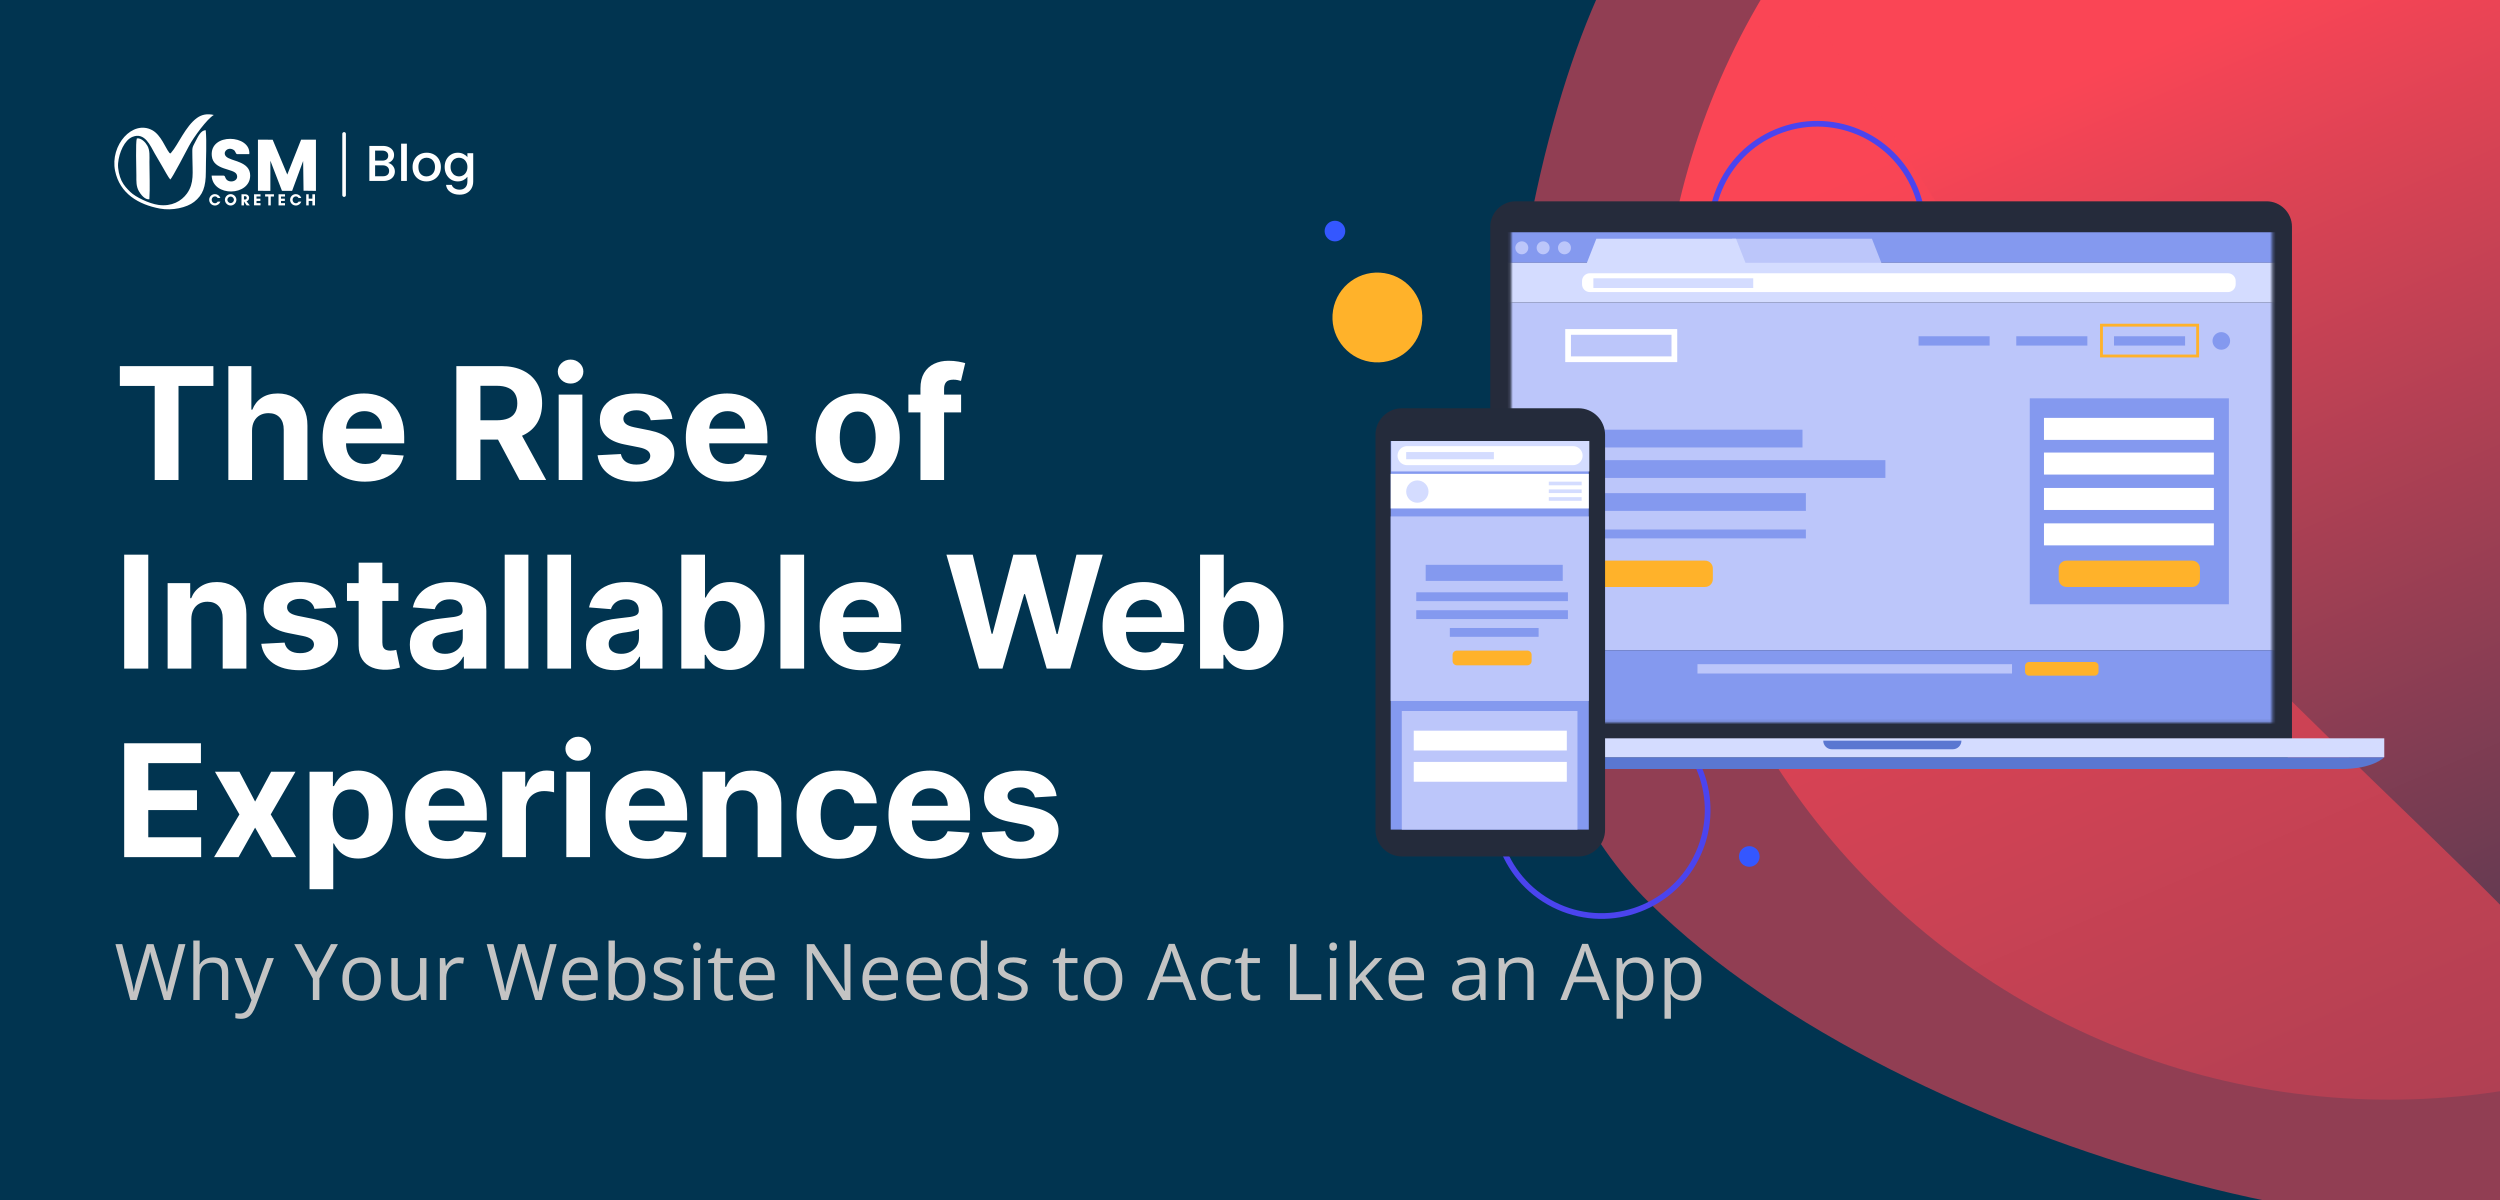 <svg width="875" height="420" viewBox="0 0 875 420" fill="none" xmlns="http://www.w3.org/2000/svg">
<g clip-path="url(#clip0_157_68383)">
<rect width="875" height="420" fill="#013450"/>
<circle cx="836.301" cy="129.504" r="255.376" fill="url(#paint0_linear_157_68383)"/>
<g filter="url(#filter0_f_157_68383)">
<path d="M577.209 315.922C667.413 405.096 870.927 452.888 909.235 414.138C947.542 375.389 893.459 335.766 803.255 246.591C713.051 157.417 615.516 -69.423 577.209 -30.673C538.901 8.077 487.004 226.747 577.209 315.922Z" fill="#FA4555" fill-opacity="0.58"/>
</g>
<g clip-path="url(#clip1_157_68383)">
<path d="M76.177 70.558C76.019 70.902 75.626 71.138 75.225 71.138C74.592 71.138 74.086 70.6 74.086 69.935C74.086 69.282 74.592 68.737 75.225 68.737C75.622 68.737 76.012 68.955 76.174 69.303H77.133C76.87 68.508 76.114 67.939 75.225 67.939C74.114 67.939 73.214 68.835 73.214 69.935C73.214 71.039 74.114 71.935 75.225 71.935C76.114 71.935 76.873 71.359 77.141 70.558H76.177ZM82.74 69.935C82.74 68.863 81.808 67.939 80.729 67.939C79.647 67.939 78.715 68.863 78.715 69.935C78.715 71.011 79.647 71.935 80.729 71.935C81.808 71.935 82.74 71.011 82.74 69.935ZM81.879 69.932C81.879 70.529 81.334 71.078 80.729 71.078C80.125 71.078 79.58 70.529 79.58 69.932C79.58 69.331 80.125 68.79 80.729 68.79C81.334 68.79 81.879 69.331 81.879 69.932ZM85.383 70.491H85.386L86.318 71.879H87.411L86.29 70.452C86.785 70.329 87.183 69.897 87.183 69.24C87.183 68.505 86.617 67.995 85.984 67.995H85.383H85.168H84.518V71.879H85.383V70.491ZM85.84 68.67C86.093 68.67 86.36 68.885 86.36 69.24C86.36 69.612 86.093 69.816 85.84 69.816H85.383V68.67H85.84ZM91.182 71.102H89.78V70.319H91.123V69.542H89.78V68.772H91.182V67.995H88.915V71.876H91.182V71.102ZM94.764 68.775H95.882V67.999H92.789V68.775H93.903V71.879H94.764V68.775ZM99.752 71.102H98.349V70.322H99.695V69.545H98.349V68.775H99.752V67.999H97.488V71.879H99.752V71.102ZM104.497 70.561C104.335 70.906 103.945 71.138 103.544 71.138C102.912 71.138 102.405 70.6 102.405 69.939C102.405 69.282 102.912 68.74 103.544 68.74C103.938 68.74 104.332 68.958 104.49 69.306H105.453C105.186 68.512 104.434 67.939 103.544 67.939C102.434 67.939 101.53 68.835 101.53 69.939C101.53 71.039 102.434 71.935 103.544 71.935C104.434 71.935 105.193 71.359 105.456 70.561H104.497ZM109.33 67.999V69.545H108.04V67.999H107.179V71.879H108.04V70.322H109.33V71.879H110.247V67.999H109.33Z" fill="white"/>
<path fill-rule="evenodd" clip-rule="evenodd" d="M59.6 53.712C59.178 53.441 59.477 53.705 59.15 53.304C57.983 51.891 56.342 47.234 53.301 45.575C46.391 41.81 38.451 50.826 40.282 59.792C41.91 67.76 48.479 71.602 55.976 73.005C60.236 73.803 65.357 72.685 67.958 70.643C70.995 68.256 72.05 65.413 72.046 60.123C72.043 55.771 72.401 49.701 72.004 45.568C70.32 45.564 69.319 47.789 68.559 49.23C67.044 52.116 67.326 51.371 67.336 55.209C67.354 60.288 68.06 64.077 65.435 67.725C63.523 70.379 60.096 72.362 55.484 71.725C52.096 71.254 47.403 68.924 45.635 67.205C44.507 66.105 43.361 64.952 42.528 63.23C41.801 61.718 41.175 59.149 41.333 57.188C41.646 53.392 43.583 49.012 46.388 47.894C50.725 46.165 52.641 51.089 54.173 53.757C55.08 55.332 55.927 56.773 56.855 58.348C57.48 59.416 58.96 62.161 59.6 62.836C60.254 62.369 65.336 52.608 66.197 50.998C67.825 47.954 72.478 41.61 74.837 40.239C72.549 39.708 70.654 40.067 68.971 41.262C64.946 44.116 62.313 50.755 59.934 53.399C59.677 53.683 59.934 53.472 59.6 53.712Z" fill="white"/>
<path fill-rule="evenodd" clip-rule="evenodd" d="M90.283 66.781L94.627 66.805L94.63 56.243L98.69 66.791L102.24 66.798L106.1 56.352L106.24 66.745L110.578 66.809V48.876L105.39 48.879L100.546 61.1L95.435 48.904L90.279 48.876L90.283 66.781Z" fill="white"/>
<path fill-rule="evenodd" clip-rule="evenodd" d="M78.269 61.45H74.065C74.47 69.067 87.492 68.677 87.563 61.496C87.615 56.322 80.765 56.536 79.109 54.751C77.805 53.348 79.559 51.355 81.531 52.329C82.659 52.884 82.255 53.703 82.986 53.956H87.257C87.889 47.092 73.264 46.304 74.132 54.617C74.666 59.696 81.918 58.87 82.839 61.056C83.872 63.51 79.932 64.43 78.969 62.371C78.61 61.601 78.782 61.65 78.269 61.45Z" fill="white"/>
<path fill-rule="evenodd" clip-rule="evenodd" d="M52.281 69.725C52.544 65.74 52.302 60.864 52.302 56.78C52.302 54.745 52.52 52.675 51.599 51.03C50.973 49.905 49.515 48.225 47.898 48.429C47.406 49.634 47.729 59.219 47.726 61.3C47.726 63.578 47.631 65.212 48.629 66.966C49.188 67.944 50.731 70.038 52.281 69.725Z" fill="white"/>
</g>
<path d="M120.434 46.86L120.434 68.289" stroke="white" stroke-width="1.261" stroke-linecap="round"/>
<path d="M135.841 57.033C136.5 57.151 137.059 57.498 137.517 58.075C137.976 58.651 138.206 59.305 138.206 60.034C138.206 60.658 138.041 61.223 137.712 61.729C137.394 62.223 136.929 62.617 136.317 62.912C135.705 63.194 134.993 63.335 134.181 63.335H129.274V51.067H133.952C134.787 51.067 135.505 51.208 136.105 51.49C136.705 51.773 137.159 52.155 137.465 52.638C137.77 53.109 137.923 53.638 137.923 54.227C137.923 54.933 137.735 55.521 137.359 55.992C136.982 56.463 136.476 56.81 135.841 57.033ZM131.286 56.221H133.775C134.434 56.221 134.946 56.074 135.311 55.78C135.688 55.474 135.876 55.039 135.876 54.474C135.876 53.921 135.688 53.491 135.311 53.185C134.946 52.867 134.434 52.709 133.775 52.709H131.286V56.221ZM134.005 61.694C134.687 61.694 135.223 61.529 135.611 61.199C135.999 60.87 136.194 60.411 136.194 59.822C136.194 59.222 135.988 58.746 135.576 58.393C135.164 58.039 134.617 57.863 133.934 57.863H131.286V61.694H134.005ZM142.405 50.273V63.335H140.393V50.273H142.405ZM149.266 63.494C148.348 63.494 147.518 63.288 146.777 62.876C146.036 62.453 145.453 61.864 145.029 61.111C144.606 60.346 144.394 59.464 144.394 58.463C144.394 57.475 144.612 56.598 145.047 55.833C145.483 55.068 146.077 54.48 146.83 54.068C147.583 53.656 148.425 53.45 149.354 53.45C150.284 53.45 151.125 53.656 151.879 54.068C152.632 54.48 153.226 55.068 153.661 55.833C154.097 56.598 154.315 57.475 154.315 58.463C154.315 59.452 154.091 60.328 153.644 61.093C153.197 61.858 152.585 62.453 151.808 62.876C151.043 63.288 150.196 63.494 149.266 63.494ZM149.266 61.746C149.784 61.746 150.266 61.623 150.714 61.376C151.172 61.129 151.543 60.758 151.826 60.264C152.108 59.769 152.249 59.169 152.249 58.463C152.249 57.757 152.114 57.163 151.843 56.68C151.573 56.186 151.214 55.815 150.766 55.568C150.319 55.321 149.837 55.197 149.319 55.197C148.801 55.197 148.319 55.321 147.871 55.568C147.436 55.815 147.089 56.186 146.83 56.68C146.571 57.163 146.442 57.757 146.442 58.463C146.442 59.511 146.706 60.323 147.236 60.899C147.777 61.464 148.454 61.746 149.266 61.746ZM160.223 53.45C160.976 53.45 161.641 53.603 162.217 53.909C162.806 54.203 163.265 54.574 163.594 55.021V53.609H165.624V63.494C165.624 64.388 165.436 65.183 165.059 65.877C164.683 66.583 164.136 67.136 163.418 67.536C162.712 67.937 161.864 68.137 160.876 68.137C159.558 68.137 158.463 67.825 157.593 67.201C156.722 66.589 156.227 65.754 156.11 64.694H158.104C158.257 65.201 158.581 65.606 159.075 65.912C159.581 66.23 160.182 66.389 160.876 66.389C161.688 66.389 162.341 66.142 162.835 65.648C163.341 65.153 163.594 64.436 163.594 63.494V61.87C163.253 62.329 162.788 62.717 162.2 63.035C161.623 63.341 160.964 63.494 160.223 63.494C159.375 63.494 158.599 63.282 157.893 62.859C157.198 62.423 156.645 61.823 156.233 61.058C155.833 60.281 155.633 59.405 155.633 58.428C155.633 57.451 155.833 56.586 156.233 55.833C156.645 55.08 157.198 54.497 157.893 54.085C158.599 53.662 159.375 53.45 160.223 53.45ZM163.594 58.463C163.594 57.792 163.453 57.21 163.171 56.716C162.9 56.221 162.541 55.845 162.094 55.586C161.647 55.327 161.164 55.197 160.646 55.197C160.129 55.197 159.646 55.327 159.199 55.586C158.752 55.833 158.387 56.204 158.104 56.698C157.834 57.181 157.698 57.757 157.698 58.428C157.698 59.099 157.834 59.687 158.104 60.193C158.387 60.699 158.752 61.087 159.199 61.358C159.658 61.617 160.14 61.746 160.646 61.746C161.164 61.746 161.647 61.617 162.094 61.358C162.541 61.099 162.9 60.723 163.171 60.228C163.453 59.722 163.594 59.134 163.594 58.463Z" fill="white"/>
<path d="M41.946 135.086V128.137H74.685V135.086H62.481V168H54.15V135.086H41.946ZM88.213 150.716V168H79.921V128.137H87.979V143.378H88.329C89.004 141.613 90.094 140.231 91.599 139.232C93.105 138.22 94.993 137.714 97.263 137.714C99.34 137.714 101.15 138.168 102.694 139.076C104.251 139.972 105.458 141.263 106.314 142.95C107.184 144.624 107.612 146.628 107.599 148.964V168H99.307V150.443C99.32 148.601 98.853 147.167 97.906 146.142C96.972 145.117 95.661 144.604 93.974 144.604C92.845 144.604 91.846 144.844 90.977 145.324C90.12 145.804 89.445 146.505 88.952 147.426C88.472 148.335 88.226 149.431 88.213 150.716ZM127.749 168.584C124.674 168.584 122.027 167.961 119.808 166.715C117.602 165.457 115.902 163.679 114.708 161.382C113.514 159.072 112.917 156.341 112.917 153.188C112.917 150.112 113.514 147.413 114.708 145.091C115.902 142.768 117.582 140.958 119.749 139.66C121.929 138.363 124.486 137.714 127.418 137.714C129.391 137.714 131.227 138.032 132.927 138.668C134.639 139.29 136.132 140.231 137.403 141.49C138.688 142.749 139.687 144.332 140.401 146.239C141.115 148.134 141.471 150.353 141.471 152.896V155.173H116.226V150.035H133.666C133.666 148.841 133.407 147.783 132.888 146.862C132.369 145.941 131.648 145.22 130.727 144.701C129.819 144.169 128.761 143.903 127.555 143.903C126.296 143.903 125.18 144.195 124.207 144.779C123.246 145.35 122.494 146.122 121.949 147.096C121.404 148.056 121.125 149.126 121.112 150.307V155.193C121.112 156.672 121.384 157.95 121.929 159.027C122.487 160.104 123.272 160.935 124.285 161.518C125.297 162.102 126.497 162.394 127.885 162.394C128.807 162.394 129.65 162.265 130.416 162.005C131.181 161.746 131.837 161.356 132.382 160.837C132.927 160.318 133.342 159.682 133.627 158.93L141.296 159.436C140.907 161.278 140.109 162.887 138.902 164.263C137.708 165.625 136.164 166.689 134.27 167.455C132.388 168.208 130.215 168.584 127.749 168.584ZM159.724 168V128.137H175.451C178.461 128.137 181.031 128.676 183.159 129.753C185.3 130.817 186.928 132.329 188.044 134.288C189.173 136.235 189.738 138.525 189.738 141.159C189.738 143.806 189.167 146.083 188.025 147.991C186.883 149.885 185.228 151.339 183.061 152.351C180.907 153.363 178.299 153.869 175.237 153.869H164.707V147.096H173.874C175.483 147.096 176.82 146.875 177.884 146.434C178.948 145.993 179.739 145.331 180.259 144.448C180.791 143.566 181.057 142.47 181.057 141.159C181.057 139.835 180.791 138.719 180.259 137.811C179.739 136.903 178.941 136.215 177.864 135.748C176.8 135.268 175.457 135.028 173.835 135.028H168.152V168H159.724ZM181.251 149.859L191.158 168H181.855L172.161 149.859H181.251ZM195.538 168V138.103H203.83V168H195.538ZM199.703 134.249C198.47 134.249 197.413 133.84 196.531 133.023C195.661 132.192 195.226 131.2 195.226 130.045C195.226 128.903 195.661 127.923 196.531 127.106C197.413 126.275 198.47 125.86 199.703 125.86C200.936 125.86 201.987 126.275 202.856 127.106C203.739 127.923 204.18 128.903 204.18 130.045C204.18 131.2 203.739 132.192 202.856 133.023C201.987 133.84 200.936 134.249 199.703 134.249ZM235.347 146.628L227.756 147.096C227.626 146.447 227.347 145.863 226.919 145.344C226.491 144.812 225.926 144.39 225.226 144.079C224.538 143.754 223.714 143.592 222.754 143.592C221.469 143.592 220.385 143.864 219.503 144.409C218.621 144.941 218.179 145.655 218.179 146.551C218.179 147.264 218.465 147.868 219.036 148.361C219.607 148.854 220.587 149.25 221.975 149.548L227.386 150.638C230.293 151.235 232.46 152.195 233.887 153.519C235.314 154.842 236.028 156.581 236.028 158.735C236.028 160.694 235.451 162.414 234.296 163.893C233.154 165.372 231.584 166.527 229.585 167.358C227.6 168.175 225.31 168.584 222.715 168.584C218.757 168.584 215.604 167.76 213.255 166.112C210.919 164.451 209.55 162.193 209.148 159.338L217.304 158.91C217.55 160.117 218.147 161.038 219.094 161.674C220.042 162.297 221.255 162.608 222.734 162.608C224.187 162.608 225.355 162.329 226.238 161.771C227.133 161.201 227.587 160.467 227.6 159.572C227.587 158.819 227.269 158.203 226.646 157.723C226.024 157.23 225.063 156.854 223.766 156.594L218.588 155.562C215.669 154.978 213.495 153.966 212.068 152.526C210.653 151.086 209.946 149.25 209.946 147.018C209.946 145.097 210.465 143.443 211.503 142.054C212.554 140.666 214.027 139.595 215.922 138.843C217.829 138.09 220.061 137.714 222.617 137.714C226.393 137.714 229.365 138.512 231.532 140.108C233.712 141.704 234.984 143.877 235.347 146.628ZM254.874 168.584C251.799 168.584 249.152 167.961 246.933 166.715C244.727 165.457 243.027 163.679 241.833 161.382C240.639 159.072 240.043 156.341 240.043 153.188C240.043 150.112 240.639 147.413 241.833 145.091C243.027 142.768 244.707 140.958 246.874 139.66C249.054 138.363 251.611 137.714 254.543 137.714C256.516 137.714 258.352 138.032 260.052 138.668C261.765 139.29 263.257 140.231 264.528 141.49C265.813 142.749 266.812 144.332 267.526 146.239C268.24 148.134 268.596 150.353 268.596 152.896V155.173H243.351V150.035H260.791C260.791 148.841 260.532 147.783 260.013 146.862C259.494 145.941 258.774 145.22 257.852 144.701C256.944 144.169 255.886 143.903 254.68 143.903C253.421 143.903 252.305 144.195 251.332 144.779C250.372 145.35 249.619 146.122 249.074 147.096C248.529 148.056 248.25 149.126 248.237 150.307V155.193C248.237 156.672 248.509 157.95 249.054 159.027C249.612 160.104 250.397 160.935 251.41 161.518C252.422 162.102 253.622 162.394 255.01 162.394C255.932 162.394 256.775 162.265 257.541 162.005C258.306 161.746 258.962 161.356 259.507 160.837C260.052 160.318 260.467 159.682 260.752 158.93L268.421 159.436C268.032 161.278 267.234 162.887 266.027 164.263C264.833 165.625 263.289 166.689 261.395 167.455C259.513 168.208 257.34 168.584 254.874 168.584ZM300.201 168.584C297.178 168.584 294.563 167.942 292.357 166.657C290.164 165.359 288.471 163.556 287.277 161.246C286.083 158.923 285.486 156.231 285.486 153.168C285.486 150.08 286.083 147.381 287.277 145.071C288.471 142.749 290.164 140.945 292.357 139.66C294.563 138.363 297.178 137.714 300.201 137.714C303.225 137.714 305.833 138.363 308.026 139.66C310.232 140.945 311.932 142.749 313.125 145.071C314.319 147.381 314.916 150.08 314.916 153.168C314.916 156.231 314.319 158.923 313.125 161.246C311.932 163.556 310.232 165.359 308.026 166.657C305.833 167.942 303.225 168.584 300.201 168.584ZM300.24 162.161C301.616 162.161 302.764 161.771 303.685 160.993C304.607 160.201 305.301 159.124 305.768 157.762C306.248 156.399 306.488 154.849 306.488 153.11C306.488 151.371 306.248 149.821 305.768 148.458C305.301 147.096 304.607 146.019 303.685 145.227C302.764 144.435 301.616 144.04 300.24 144.04C298.852 144.04 297.684 144.435 296.737 145.227C295.802 146.019 295.095 147.096 294.615 148.458C294.148 149.821 293.914 151.371 293.914 153.11C293.914 154.849 294.148 156.399 294.615 157.762C295.095 159.124 295.802 160.201 296.737 160.993C297.684 161.771 298.852 162.161 300.24 162.161ZM336.385 138.103V144.332H317.933V138.103H336.385ZM322.157 168V135.943C322.157 133.776 322.579 131.978 323.422 130.551C324.278 129.124 325.446 128.053 326.926 127.339C328.405 126.626 330.085 126.269 331.967 126.269C333.238 126.269 334.4 126.366 335.451 126.561C336.515 126.756 337.306 126.931 337.825 127.086L336.346 133.315C336.022 133.211 335.62 133.114 335.139 133.023C334.672 132.932 334.192 132.887 333.699 132.887C332.479 132.887 331.629 133.172 331.149 133.743C330.669 134.301 330.429 135.086 330.429 136.098V168H322.157ZM51.893 194.137V234H43.465V194.137H51.893ZM66.963 216.716V234H58.671V204.103H66.573V209.378H66.924C67.585 207.639 68.695 206.264 70.252 205.251C71.809 204.226 73.697 203.714 75.916 203.714C77.992 203.714 79.802 204.168 81.347 205.076C82.891 205.985 84.091 207.282 84.948 208.969C85.804 210.643 86.232 212.641 86.232 214.964V234H77.941V216.443C77.953 214.614 77.486 213.186 76.539 212.161C75.592 211.123 74.288 210.604 72.627 210.604C71.511 210.604 70.525 210.844 69.668 211.324C68.825 211.804 68.163 212.505 67.683 213.426C67.216 214.335 66.976 215.431 66.963 216.716ZM117.642 212.628L110.051 213.096C109.922 212.447 109.643 211.863 109.214 211.344C108.786 210.812 108.222 210.39 107.521 210.079C106.833 209.754 106.009 209.592 105.049 209.592C103.764 209.592 102.681 209.864 101.799 210.409C100.916 210.941 100.475 211.655 100.475 212.551C100.475 213.264 100.761 213.868 101.331 214.361C101.902 214.854 102.882 215.25 104.271 215.548L109.682 216.638C112.588 217.235 114.755 218.195 116.183 219.519C117.61 220.842 118.324 222.581 118.324 224.735C118.324 226.694 117.746 228.414 116.591 229.893C115.449 231.372 113.879 232.527 111.881 233.358C109.896 234.175 107.605 234.584 105.01 234.584C101.052 234.584 97.899 233.76 95.551 232.112C93.215 230.451 91.846 228.193 91.444 225.338L99.599 224.91C99.846 226.117 100.443 227.038 101.39 227.674C102.337 228.297 103.55 228.608 105.03 228.608C106.483 228.608 107.651 228.329 108.533 227.771C109.429 227.201 109.883 226.467 109.896 225.572C109.883 224.819 109.565 224.203 108.942 223.723C108.319 223.23 107.359 222.854 106.061 222.594L100.884 221.562C97.964 220.978 95.791 219.966 94.363 218.526C92.949 217.086 92.242 215.25 92.242 213.018C92.242 211.097 92.761 209.443 93.799 208.054C94.85 206.666 96.323 205.595 98.217 204.843C100.125 204.09 102.357 203.714 104.913 203.714C108.689 203.714 111.66 204.512 113.827 206.108C116.007 207.704 117.279 209.877 117.642 212.628ZM139.447 204.103V210.332H121.443V204.103H139.447ZM125.53 196.94H133.822V224.813C133.822 225.579 133.939 226.175 134.172 226.604C134.406 227.019 134.73 227.311 135.146 227.48C135.574 227.648 136.067 227.733 136.625 227.733C137.014 227.733 137.403 227.7 137.793 227.635C138.182 227.557 138.48 227.499 138.688 227.46L139.992 233.63C139.577 233.76 138.993 233.909 138.24 234.078C137.488 234.26 136.573 234.37 135.496 234.409C133.498 234.487 131.746 234.221 130.241 233.611C128.748 233.001 127.587 232.054 126.756 230.769C125.926 229.484 125.517 227.862 125.53 225.903V196.94ZM153.374 234.564C151.466 234.564 149.766 234.234 148.274 233.572C146.782 232.897 145.601 231.904 144.732 230.594C143.875 229.27 143.447 227.622 143.447 225.65C143.447 223.989 143.752 222.594 144.362 221.465C144.972 220.336 145.802 219.428 146.853 218.74C147.904 218.052 149.098 217.533 150.435 217.183C151.784 216.833 153.198 216.586 154.678 216.443C156.417 216.262 157.818 216.093 158.882 215.937C159.946 215.769 160.718 215.522 161.198 215.198C161.678 214.873 161.918 214.393 161.918 213.757V213.641C161.918 212.408 161.529 211.454 160.751 210.779C159.985 210.105 158.895 209.767 157.481 209.767C155.988 209.767 154.801 210.098 153.919 210.76C153.036 211.409 152.452 212.226 152.167 213.212L144.498 212.589C144.887 210.773 145.653 209.203 146.795 207.879C147.937 206.543 149.409 205.517 151.213 204.804C153.03 204.077 155.132 203.714 157.52 203.714C159.18 203.714 160.77 203.908 162.288 204.298C163.819 204.687 165.175 205.29 166.356 206.108C167.55 206.925 168.491 207.976 169.179 209.261C169.866 210.533 170.21 212.057 170.21 213.835V234H162.347V229.854H162.113C161.633 230.788 160.991 231.612 160.186 232.326C159.382 233.027 158.415 233.578 157.286 233.981C156.157 234.37 154.853 234.564 153.374 234.564ZM155.748 228.842C156.968 228.842 158.045 228.602 158.979 228.122C159.914 227.629 160.647 226.967 161.179 226.136C161.711 225.306 161.977 224.365 161.977 223.314V220.142C161.717 220.31 161.36 220.466 160.906 220.609C160.465 220.738 159.966 220.862 159.408 220.978C158.85 221.082 158.292 221.18 157.734 221.27C157.176 221.348 156.67 221.42 156.215 221.485C155.242 221.627 154.392 221.854 153.666 222.166C152.939 222.477 152.375 222.899 151.972 223.431C151.57 223.95 151.369 224.599 151.369 225.377C151.369 226.506 151.778 227.369 152.595 227.966C153.426 228.55 154.477 228.842 155.748 228.842ZM184.935 194.137V234H176.643V194.137H184.935ZM199.869 194.137V234H191.577V194.137H199.869ZM215.036 234.564C213.129 234.564 211.429 234.234 209.936 233.572C208.444 232.897 207.263 231.904 206.394 230.594C205.538 229.27 205.109 227.622 205.109 225.65C205.109 223.989 205.414 222.594 206.024 221.465C206.634 220.336 207.464 219.428 208.516 218.74C209.567 218.052 210.76 217.533 212.097 217.183C213.446 216.833 214.861 216.586 216.34 216.443C218.079 216.262 219.48 216.093 220.544 215.937C221.608 215.769 222.38 215.522 222.861 215.198C223.341 214.873 223.581 214.393 223.581 213.757V213.641C223.581 212.408 223.192 211.454 222.413 210.779C221.647 210.105 220.557 209.767 219.143 209.767C217.651 209.767 216.463 210.098 215.581 210.76C214.699 211.409 214.115 212.226 213.829 213.212L206.16 212.589C206.55 210.773 207.315 209.203 208.457 207.879C209.599 206.543 211.072 205.517 212.876 204.804C214.692 204.077 216.794 203.714 219.182 203.714C220.843 203.714 222.432 203.908 223.951 204.298C225.482 204.687 226.838 205.29 228.019 206.108C229.212 206.925 230.153 207.976 230.841 209.261C231.529 210.533 231.873 212.057 231.873 213.835V234H224.009V229.854H223.775C223.295 230.788 222.653 231.612 221.848 232.326C221.044 233.027 220.077 233.578 218.948 233.981C217.819 234.37 216.515 234.564 215.036 234.564ZM217.411 228.842C218.63 228.842 219.707 228.602 220.642 228.122C221.576 227.629 222.309 226.967 222.841 226.136C223.373 225.306 223.639 224.365 223.639 223.314V220.142C223.38 220.31 223.023 220.466 222.569 220.609C222.127 220.738 221.628 220.862 221.07 220.978C220.512 221.082 219.954 221.18 219.396 221.27C218.838 221.348 218.332 221.42 217.878 221.485C216.905 221.627 216.055 221.854 215.328 222.166C214.601 222.477 214.037 222.899 213.635 223.431C213.232 223.95 213.031 224.599 213.031 225.377C213.031 226.506 213.44 227.369 214.257 227.966C215.088 228.55 216.139 228.842 217.411 228.842ZM238.461 234V194.137H246.753V209.125H247.006C247.369 208.32 247.895 207.503 248.582 206.672C249.283 205.829 250.191 205.128 251.307 204.57C252.436 203.999 253.838 203.714 255.512 203.714C257.692 203.714 259.703 204.285 261.546 205.427C263.388 206.556 264.861 208.262 265.964 210.546C267.067 212.817 267.618 215.665 267.618 219.09C267.618 222.425 267.08 225.241 266.003 227.538C264.939 229.822 263.485 231.554 261.643 232.735C259.813 233.903 257.763 234.487 255.492 234.487C253.883 234.487 252.514 234.221 251.385 233.689C250.269 233.157 249.355 232.488 248.641 231.684C247.927 230.866 247.382 230.042 247.006 229.212H246.636V234H238.461ZM246.578 219.052C246.578 220.829 246.824 222.38 247.317 223.703C247.81 225.027 248.524 226.059 249.458 226.798C250.393 227.525 251.528 227.888 252.865 227.888C254.214 227.888 255.356 227.518 256.29 226.779C257.225 226.026 257.932 224.988 258.412 223.665C258.905 222.328 259.151 220.79 259.151 219.052C259.151 217.326 258.911 215.808 258.431 214.497C257.951 213.186 257.244 212.161 256.31 211.422C255.375 210.682 254.227 210.312 252.865 210.312C251.515 210.312 250.373 210.669 249.439 211.383C248.518 212.096 247.81 213.109 247.317 214.419C246.824 215.73 246.578 217.274 246.578 219.052ZM281.443 194.137V234H273.151V194.137H281.443ZM301.71 234.584C298.634 234.584 295.987 233.961 293.768 232.715C291.562 231.457 289.863 229.679 288.669 227.382C287.475 225.072 286.878 222.341 286.878 219.188C286.878 216.112 287.475 213.413 288.669 211.091C289.863 208.768 291.543 206.958 293.71 205.66C295.89 204.363 298.446 203.714 301.379 203.714C303.351 203.714 305.187 204.032 306.887 204.668C308.6 205.29 310.092 206.231 311.364 207.49C312.649 208.749 313.648 210.332 314.361 212.239C315.075 214.134 315.432 216.353 315.432 218.896V221.173H290.187V216.035H307.627C307.627 214.841 307.367 213.783 306.848 212.862C306.329 211.941 305.609 211.22 304.688 210.701C303.779 210.169 302.722 209.903 301.515 209.903C300.256 209.903 299.141 210.195 298.167 210.779C297.207 211.35 296.454 212.122 295.909 213.096C295.364 214.056 295.086 215.126 295.073 216.307V221.193C295.073 222.672 295.345 223.95 295.89 225.027C296.448 226.104 297.233 226.935 298.245 227.518C299.257 228.102 300.458 228.394 301.846 228.394C302.767 228.394 303.611 228.265 304.376 228.005C305.142 227.746 305.797 227.356 306.342 226.837C306.887 226.318 307.302 225.682 307.588 224.93L315.257 225.436C314.868 227.278 314.07 228.887 312.863 230.263C311.669 231.625 310.125 232.689 308.23 233.455C306.349 234.208 304.175 234.584 301.71 234.584ZM342.657 234L331.251 194.137H340.458L347.056 221.835H347.387L354.667 194.137H362.55L369.81 221.893H370.16L376.759 194.137H385.965L374.559 234H366.345L358.754 207.938H358.443L350.871 234H342.657ZM400.734 234.584C397.658 234.584 395.011 233.961 392.792 232.715C390.586 231.457 388.886 229.679 387.693 227.382C386.499 225.072 385.902 222.341 385.902 219.188C385.902 216.112 386.499 213.413 387.693 211.091C388.886 208.768 390.567 206.958 392.734 205.66C394.914 204.363 397.47 203.714 400.403 203.714C402.375 203.714 404.211 204.032 405.911 204.668C407.624 205.29 409.116 206.231 410.388 207.49C411.672 208.749 412.672 210.332 413.385 212.239C414.099 214.134 414.456 216.353 414.456 218.896V221.173H389.211V216.035H406.651C406.651 214.841 406.391 213.783 405.872 212.862C405.353 211.941 404.633 211.22 403.712 210.701C402.803 210.169 401.746 209.903 400.539 209.903C399.28 209.903 398.164 210.195 397.191 210.779C396.231 211.35 395.478 212.122 394.933 213.096C394.388 214.056 394.109 215.126 394.096 216.307V221.193C394.096 222.672 394.369 223.95 394.914 225.027C395.472 226.104 396.257 226.935 397.269 227.518C398.281 228.102 399.481 228.394 400.87 228.394C401.791 228.394 402.635 228.265 403.4 228.005C404.166 227.746 404.821 227.356 405.366 226.837C405.911 226.318 406.326 225.682 406.612 224.93L414.281 225.436C413.891 227.278 413.093 228.887 411.886 230.263C410.693 231.625 409.149 232.689 407.254 233.455C405.372 234.208 403.199 234.584 400.734 234.584ZM420.022 234V194.137H428.314V209.125H428.567C428.931 208.32 429.456 207.503 430.144 206.672C430.845 205.829 431.753 205.128 432.869 204.57C433.998 203.999 435.399 203.714 437.073 203.714C439.253 203.714 441.264 204.285 443.107 205.427C444.95 206.556 446.422 208.262 447.525 210.546C448.628 212.817 449.18 215.665 449.18 219.09C449.18 222.425 448.641 225.241 447.564 227.538C446.5 229.822 445.047 231.554 443.204 232.735C441.375 233.903 439.324 234.487 437.054 234.487C435.445 234.487 434.076 234.221 432.947 233.689C431.831 233.157 430.916 232.488 430.202 231.684C429.489 230.866 428.944 230.042 428.567 229.212H428.197V234H420.022ZM428.139 219.052C428.139 220.829 428.386 222.38 428.879 223.703C429.372 225.027 430.085 226.059 431.02 226.798C431.954 227.525 433.089 227.888 434.426 227.888C435.775 227.888 436.917 227.518 437.852 226.779C438.786 226.026 439.493 224.988 439.973 223.665C440.466 222.328 440.713 220.79 440.713 219.052C440.713 217.326 440.473 215.808 439.993 214.497C439.513 213.186 438.805 212.161 437.871 211.422C436.937 210.682 435.788 210.312 434.426 210.312C433.076 210.312 431.935 210.669 431 211.383C430.079 212.096 429.372 213.109 428.879 214.419C428.386 215.73 428.139 217.274 428.139 219.052ZM43.465 300V260.137H70.325V267.086H51.893V276.585H68.943V283.533H51.893V293.051H70.403V300H43.465ZM83.799 270.103L89.288 280.555L94.913 270.103H103.419L94.757 285.052L103.653 300H95.186L89.288 289.665L83.488 300H74.924L83.799 285.052L75.235 270.103H83.799ZM108.343 311.211V270.103H116.518V275.125H116.888C117.251 274.32 117.777 273.503 118.465 272.672C119.165 271.829 120.074 271.128 121.19 270.57C122.319 269.999 123.72 269.714 125.394 269.714C127.574 269.714 129.585 270.285 131.428 271.427C133.27 272.556 134.743 274.262 135.846 276.546C136.949 278.817 137.501 281.665 137.501 285.09C137.501 288.425 136.962 291.241 135.885 293.538C134.821 295.822 133.368 297.554 131.525 298.735C129.696 299.903 127.645 300.487 125.375 300.487C123.765 300.487 122.397 300.221 121.268 299.689C120.152 299.157 119.237 298.488 118.523 297.684C117.809 296.866 117.264 296.042 116.888 295.212H116.635V311.211H108.343ZM116.46 285.052C116.46 286.829 116.707 288.38 117.2 289.703C117.693 291.027 118.406 292.059 119.341 292.798C120.275 293.525 121.41 293.888 122.747 293.888C124.096 293.888 125.238 293.518 126.173 292.779C127.107 292.026 127.814 290.988 128.294 289.665C128.787 288.328 129.034 286.79 129.034 285.052C129.034 283.326 128.794 281.808 128.314 280.497C127.833 279.186 127.126 278.161 126.192 277.422C125.258 276.682 124.109 276.312 122.747 276.312C121.397 276.312 120.255 276.669 119.321 277.383C118.4 278.096 117.693 279.109 117.2 280.419C116.707 281.73 116.46 283.274 116.46 285.052ZM156.653 300.584C153.578 300.584 150.931 299.961 148.712 298.715C146.506 297.457 144.806 295.679 143.612 293.382C142.419 291.072 141.822 288.341 141.822 285.188C141.822 282.112 142.419 279.413 143.612 277.091C144.806 274.768 146.487 272.958 148.654 271.66C150.834 270.363 153.39 269.714 156.322 269.714C158.295 269.714 160.131 270.032 161.831 270.668C163.544 271.29 165.036 272.231 166.308 273.49C167.592 274.749 168.591 276.332 169.305 278.239C170.019 280.134 170.376 282.353 170.376 284.896V287.173H145.131V282.035H162.57C162.57 280.841 162.311 279.783 161.792 278.862C161.273 277.941 160.553 277.22 159.631 276.701C158.723 276.169 157.666 275.903 156.459 275.903C155.2 275.903 154.084 276.195 153.111 276.779C152.151 277.35 151.398 278.122 150.853 279.096C150.308 280.056 150.029 281.126 150.016 282.307V287.193C150.016 288.672 150.289 289.95 150.834 291.027C151.392 292.104 152.177 292.935 153.189 293.518C154.201 294.102 155.401 294.394 156.79 294.394C157.711 294.394 158.554 294.265 159.32 294.005C160.086 293.746 160.741 293.356 161.286 292.837C161.831 292.318 162.246 291.682 162.532 290.93L170.2 291.436C169.811 293.278 169.013 294.887 167.806 296.263C166.613 297.625 165.068 298.689 163.174 299.455C161.292 300.208 159.119 300.584 156.653 300.584ZM175.787 300V270.103H183.825V275.319H184.137C184.682 273.464 185.597 272.062 186.881 271.115C188.166 270.155 189.645 269.675 191.319 269.675C191.734 269.675 192.182 269.701 192.662 269.753C193.142 269.805 193.564 269.876 193.927 269.967V277.324C193.538 277.208 192.999 277.104 192.312 277.013C191.624 276.922 190.995 276.877 190.424 276.877C189.204 276.877 188.114 277.143 187.154 277.675C186.206 278.194 185.454 278.92 184.896 279.855C184.351 280.789 184.078 281.866 184.078 283.086V300H175.787ZM198.214 300V270.103H206.506V300H198.214ZM202.379 266.249C201.147 266.249 200.089 265.84 199.207 265.023C198.337 264.192 197.903 263.2 197.903 262.045C197.903 260.903 198.337 259.923 199.207 259.106C200.089 258.275 201.147 257.86 202.379 257.86C203.612 257.86 204.663 258.275 205.533 259.106C206.415 259.923 206.856 260.903 206.856 262.045C206.856 263.2 206.415 264.192 205.533 265.023C204.663 265.84 203.612 266.249 202.379 266.249ZM226.773 300.584C223.698 300.584 221.05 299.961 218.832 298.715C216.626 297.457 214.926 295.679 213.732 293.382C212.538 291.072 211.941 288.341 211.941 285.188C211.941 282.112 212.538 279.413 213.732 277.091C214.926 274.768 216.606 272.958 218.773 271.66C220.953 270.363 223.509 269.714 226.442 269.714C228.414 269.714 230.25 270.032 231.95 270.668C233.663 271.29 235.155 272.231 236.427 273.49C237.712 274.749 238.711 276.332 239.425 278.239C240.138 280.134 240.495 282.353 240.495 284.896V287.173H215.25V282.035H232.69C232.69 280.841 232.43 279.783 231.911 278.862C231.392 277.941 230.672 277.22 229.751 276.701C228.843 276.169 227.785 275.903 226.578 275.903C225.32 275.903 224.204 276.195 223.23 276.779C222.27 277.35 221.518 278.122 220.973 279.096C220.428 280.056 220.149 281.126 220.136 282.307V287.193C220.136 288.672 220.408 289.95 220.953 291.027C221.511 292.104 222.296 292.935 223.308 293.518C224.32 294.102 225.521 294.394 226.909 294.394C227.83 294.394 228.674 294.265 229.439 294.005C230.205 293.746 230.86 293.356 231.405 292.837C231.95 292.318 232.366 291.682 232.651 290.93L240.32 291.436C239.931 293.278 239.133 294.887 237.926 296.263C236.732 297.625 235.188 298.689 233.293 299.455C231.412 300.208 229.238 300.584 226.773 300.584ZM254.198 282.716V300H245.906V270.103H253.809V275.378H254.159C254.821 273.639 255.93 272.264 257.487 271.251C259.044 270.226 260.932 269.714 263.151 269.714C265.228 269.714 267.038 270.168 268.582 271.076C270.126 271.985 271.326 273.282 272.183 274.969C273.039 276.643 273.467 278.641 273.467 280.964V300H265.176V282.443C265.189 280.614 264.721 279.186 263.774 278.161C262.827 277.123 261.523 276.604 259.862 276.604C258.746 276.604 257.76 276.844 256.903 277.324C256.06 277.804 255.398 278.505 254.918 279.426C254.451 280.335 254.211 281.431 254.198 282.716ZM293.511 300.584C290.448 300.584 287.814 299.935 285.608 298.638C283.415 297.327 281.728 295.51 280.547 293.188C279.38 290.865 278.796 288.192 278.796 285.168C278.796 282.106 279.386 279.42 280.567 277.11C281.761 274.787 283.454 272.977 285.647 271.68C287.84 270.369 290.448 269.714 293.472 269.714C296.08 269.714 298.364 270.187 300.323 271.135C302.282 272.082 303.833 273.412 304.975 275.125C306.117 276.838 306.746 278.849 306.863 281.159H299.038C298.818 279.666 298.234 278.466 297.287 277.558C296.352 276.637 295.126 276.176 293.608 276.176C292.323 276.176 291.201 276.526 290.241 277.227C289.293 277.915 288.554 278.92 288.022 280.244C287.49 281.567 287.224 283.17 287.224 285.052C287.224 286.959 287.483 288.581 288.002 289.918C288.534 291.254 289.28 292.273 290.241 292.973C291.201 293.674 292.323 294.025 293.608 294.025C294.555 294.025 295.405 293.83 296.158 293.441C296.923 293.051 297.553 292.487 298.046 291.747C298.552 290.995 298.883 290.093 299.038 289.042H306.863C306.733 291.325 306.11 293.337 304.994 295.076C303.891 296.801 302.367 298.151 300.42 299.124C298.474 300.097 296.171 300.584 293.511 300.584ZM325.797 300.584C322.721 300.584 320.074 299.961 317.855 298.715C315.649 297.457 313.949 295.679 312.756 293.382C311.562 291.072 310.965 288.341 310.965 285.188C310.965 282.112 311.562 279.413 312.756 277.091C313.949 274.768 315.63 272.958 317.797 271.66C319.977 270.363 322.533 269.714 325.466 269.714C327.438 269.714 329.274 270.032 330.974 270.668C332.687 271.29 334.179 272.231 335.451 273.49C336.735 274.749 337.735 276.332 338.448 278.239C339.162 280.134 339.519 282.353 339.519 284.896V287.173H314.274V282.035H331.714C331.714 280.841 331.454 279.783 330.935 278.862C330.416 277.941 329.696 277.22 328.775 276.701C327.866 276.169 326.809 275.903 325.602 275.903C324.343 275.903 323.227 276.195 322.254 276.779C321.294 277.35 320.541 278.122 319.996 279.096C319.451 280.056 319.172 281.126 319.159 282.307V287.193C319.159 288.672 319.432 289.95 319.977 291.027C320.535 292.104 321.32 292.935 322.332 293.518C323.344 294.102 324.544 294.394 325.933 294.394C326.854 294.394 327.698 294.265 328.463 294.005C329.229 293.746 329.884 293.356 330.429 292.837C330.974 292.318 331.389 291.682 331.675 290.93L339.344 291.436C338.954 293.278 338.156 294.887 336.95 296.263C335.756 297.625 334.212 298.689 332.317 299.455C330.436 300.208 328.262 300.584 325.797 300.584ZM369.805 278.628L362.214 279.096C362.084 278.447 361.805 277.863 361.377 277.344C360.949 276.812 360.384 276.39 359.684 276.079C358.996 275.754 358.172 275.592 357.212 275.592C355.927 275.592 354.844 275.864 353.961 276.409C353.079 276.941 352.638 277.655 352.638 278.551C352.638 279.264 352.923 279.868 353.494 280.361C354.065 280.854 355.045 281.25 356.433 281.548L361.844 282.638C364.751 283.235 366.918 284.195 368.345 285.519C369.773 286.842 370.486 288.581 370.486 290.735C370.486 292.694 369.909 294.414 368.754 295.893C367.612 297.372 366.042 298.527 364.044 299.358C362.058 300.175 359.768 300.584 357.173 300.584C353.215 300.584 350.062 299.76 347.713 298.112C345.378 296.451 344.009 294.193 343.606 291.338L351.762 290.91C352.008 292.117 352.605 293.038 353.552 293.674C354.5 294.297 355.713 294.608 357.192 294.608C358.646 294.608 359.813 294.329 360.696 293.771C361.591 293.201 362.045 292.467 362.058 291.572C362.045 290.819 361.727 290.203 361.105 289.723C360.482 289.23 359.521 288.854 358.224 288.594L353.046 287.562C350.127 286.978 347.953 285.966 346.526 284.526C345.112 283.086 344.404 281.25 344.404 279.018C344.404 277.097 344.923 275.443 345.961 274.054C347.013 272.666 348.485 271.595 350.38 270.843C352.287 270.09 354.519 269.714 357.075 269.714C360.852 269.714 363.823 270.512 365.99 272.108C368.17 273.704 369.442 275.877 369.805 278.628Z" fill="white"/>
<path d="M64.903 330.436L59.671 350H57.383L53.502 336.833C53.386 336.458 53.275 336.083 53.167 335.708C53.069 335.325 52.976 334.964 52.886 334.625C52.797 334.277 52.721 333.973 52.659 333.715C52.605 333.447 52.565 333.246 52.538 333.112C52.521 333.246 52.485 333.443 52.431 333.701C52.387 333.96 52.324 334.259 52.244 334.598C52.173 334.937 52.084 335.298 51.977 335.682C51.878 336.065 51.771 336.453 51.655 336.846L47.882 350H45.593L40.401 330.436H42.77L45.915 342.707C46.022 343.117 46.12 343.523 46.209 343.925C46.307 344.317 46.392 344.701 46.463 345.076C46.544 345.45 46.615 345.816 46.677 346.173C46.74 346.53 46.798 346.878 46.851 347.217C46.896 346.869 46.954 346.507 47.025 346.133C47.097 345.749 47.172 345.361 47.253 344.969C47.342 344.576 47.436 344.179 47.534 343.778C47.641 343.376 47.752 342.975 47.868 342.573L51.388 330.436H53.73L57.396 342.667C57.521 343.086 57.637 343.501 57.744 343.911C57.851 344.322 57.945 344.723 58.025 345.116C58.114 345.499 58.19 345.87 58.252 346.226C58.324 346.574 58.386 346.904 58.44 347.217C58.502 346.779 58.578 346.32 58.667 345.838C58.757 345.357 58.859 344.853 58.975 344.326C59.1 343.8 59.234 343.256 59.377 342.694L62.521 330.436H64.903ZM69.881 329.178V335.401C69.881 335.758 69.872 336.119 69.854 336.485C69.837 336.841 69.805 337.172 69.761 337.475H69.908C70.211 336.957 70.595 336.525 71.059 336.177C71.531 335.82 72.067 335.552 72.665 335.374C73.262 335.187 73.896 335.093 74.565 335.093C75.742 335.093 76.724 335.28 77.509 335.655C78.303 336.03 78.896 336.609 79.288 337.395C79.69 338.18 79.891 339.197 79.891 340.446V350H77.696V340.593C77.696 339.371 77.415 338.456 76.853 337.85C76.3 337.243 75.448 336.94 74.297 336.94C73.209 336.94 72.339 337.149 71.688 337.569C71.045 337.979 70.581 338.586 70.296 339.388C70.019 340.191 69.881 341.173 69.881 342.332V350H67.66V329.178H69.881ZM82.152 335.334H84.534L87.772 343.844C87.96 344.344 88.134 344.826 88.294 345.29C88.455 345.745 88.597 346.182 88.722 346.601C88.847 347.02 88.945 347.426 89.017 347.819H89.11C89.235 347.373 89.414 346.788 89.646 346.066C89.878 345.334 90.127 344.589 90.395 343.831L93.459 335.334H95.855L89.472 352.154C89.133 353.055 88.736 353.841 88.281 354.51C87.835 355.179 87.29 355.692 86.648 356.048C86.006 356.414 85.23 356.597 84.32 356.597C83.9 356.597 83.53 356.57 83.209 356.517C82.888 356.472 82.611 356.419 82.379 356.356V354.577C82.576 354.621 82.812 354.661 83.089 354.697C83.374 354.733 83.669 354.75 83.972 354.75C84.525 354.75 85.002 354.643 85.404 354.429C85.814 354.224 86.166 353.921 86.461 353.519C86.755 353.118 87.01 352.641 87.224 352.088L88.026 350.027L82.152 335.334ZM110.641 340.245L115.847 330.436H118.296L111.779 342.413V350H109.504V342.52L102.974 330.436H105.463L110.641 340.245ZM133.296 342.64C133.296 343.844 133.14 344.919 132.828 345.865C132.516 346.811 132.065 347.609 131.477 348.26C130.888 348.912 130.174 349.411 129.335 349.759C128.506 350.098 127.565 350.268 126.512 350.268C125.531 350.268 124.63 350.098 123.809 349.759C122.997 349.411 122.292 348.912 121.695 348.26C121.106 347.609 120.646 346.811 120.316 345.865C119.995 344.919 119.835 343.844 119.835 342.64C119.835 341.034 120.107 339.669 120.651 338.545C121.195 337.412 121.971 336.552 122.979 335.963C123.996 335.365 125.205 335.066 126.606 335.066C127.944 335.066 129.112 335.365 130.112 335.963C131.12 336.56 131.9 337.426 132.453 338.559C133.015 339.683 133.296 341.043 133.296 342.64ZM122.136 342.64C122.136 343.818 122.292 344.839 122.605 345.705C122.917 346.57 123.399 347.239 124.05 347.712C124.701 348.185 125.54 348.421 126.565 348.421C127.582 348.421 128.417 348.185 129.068 347.712C129.728 347.239 130.214 346.57 130.526 345.705C130.839 344.839 130.995 343.818 130.995 342.64C130.995 341.471 130.839 340.463 130.526 339.616C130.214 338.759 129.732 338.099 129.081 337.635C128.43 337.172 127.587 336.94 126.552 336.94C125.027 336.94 123.907 337.444 123.193 338.452C122.489 339.46 122.136 340.856 122.136 342.64ZM149.247 335.334V350H147.427L147.106 347.939H146.986C146.682 348.448 146.29 348.876 145.808 349.224C145.326 349.572 144.782 349.83 144.176 350C143.578 350.178 142.94 350.268 142.262 350.268C141.102 350.268 140.13 350.08 139.345 349.706C138.56 349.331 137.967 348.751 137.565 347.966C137.173 347.181 136.976 346.173 136.976 344.942V335.334H139.224V344.781C139.224 346.003 139.501 346.918 140.054 347.524C140.607 348.122 141.45 348.421 142.583 348.421C143.672 348.421 144.537 348.216 145.179 347.805C145.831 347.395 146.299 346.793 146.584 345.999C146.87 345.196 147.013 344.215 147.013 343.055V335.334H149.247ZM160.608 335.066C160.903 335.066 161.21 335.084 161.532 335.12C161.853 335.146 162.138 335.187 162.388 335.24L162.107 337.301C161.866 337.238 161.598 337.189 161.304 337.154C161.01 337.118 160.733 337.1 160.474 337.1C159.886 337.1 159.328 337.221 158.802 337.461C158.284 337.693 157.829 338.032 157.437 338.478C157.044 338.916 156.737 339.446 156.513 340.071C156.29 340.686 156.179 341.373 156.179 342.132V350H153.944V335.334H155.791L156.032 338.037H156.125C156.429 337.493 156.794 336.998 157.223 336.552C157.651 336.097 158.146 335.735 158.708 335.468C159.279 335.2 159.912 335.066 160.608 335.066ZM194.838 330.436L189.606 350H187.318L183.437 336.833C183.321 336.458 183.21 336.083 183.103 335.708C183.005 335.325 182.911 334.964 182.822 334.625C182.732 334.277 182.657 333.973 182.594 333.715C182.541 333.447 182.501 333.246 182.474 333.112C182.456 333.246 182.42 333.443 182.367 333.701C182.322 333.96 182.26 334.259 182.179 334.598C182.108 334.937 182.019 335.298 181.912 335.682C181.814 336.065 181.707 336.453 181.591 336.846L177.817 350H175.529L170.337 330.436H172.705L175.85 342.707C175.957 343.117 176.055 343.523 176.144 343.925C176.242 344.317 176.327 344.701 176.399 345.076C176.479 345.45 176.55 345.816 176.613 346.173C176.675 346.53 176.733 346.878 176.787 347.217C176.831 346.869 176.889 346.507 176.961 346.133C177.032 345.749 177.108 345.361 177.188 344.969C177.277 344.576 177.371 344.179 177.469 343.778C177.576 343.376 177.688 342.975 177.804 342.573L181.323 330.436H183.665L187.331 342.667C187.456 343.086 187.572 343.501 187.679 343.911C187.786 344.322 187.88 344.723 187.96 345.116C188.049 345.499 188.125 345.87 188.188 346.226C188.259 346.574 188.322 346.904 188.375 347.217C188.437 346.779 188.513 346.32 188.603 345.838C188.692 345.357 188.794 344.853 188.91 344.326C189.035 343.8 189.169 343.256 189.312 342.694L192.456 330.436H194.838ZM203.242 335.066C204.491 335.066 205.561 335.343 206.454 335.896C207.346 336.449 208.028 337.225 208.501 338.224C208.974 339.214 209.21 340.374 209.21 341.703V343.082H199.08C199.107 344.803 199.535 346.115 200.365 347.016C201.195 347.917 202.363 348.367 203.871 348.367C204.799 348.367 205.619 348.283 206.333 348.113C207.047 347.944 207.787 347.694 208.554 347.364V349.318C207.814 349.648 207.078 349.888 206.347 350.04C205.624 350.192 204.767 350.268 203.777 350.268C202.368 350.268 201.137 349.982 200.084 349.411C199.04 348.831 198.228 347.984 197.648 346.869C197.069 345.754 196.779 344.389 196.779 342.774C196.779 341.195 197.042 339.83 197.568 338.679C198.103 337.519 198.853 336.627 199.816 336.003C200.789 335.378 201.931 335.066 203.242 335.066ZM203.215 336.886C202.029 336.886 201.083 337.274 200.378 338.05C199.674 338.826 199.254 339.91 199.12 341.302H206.882C206.873 340.428 206.735 339.66 206.467 339C206.208 338.331 205.811 337.814 205.276 337.448C204.741 337.073 204.054 336.886 203.215 336.886ZM215.205 329.178V334.384C215.205 334.981 215.187 335.561 215.152 336.123C215.125 336.685 215.103 337.122 215.085 337.435H215.205C215.607 336.775 216.186 336.217 216.945 335.762C217.703 335.307 218.671 335.08 219.849 335.08C221.686 335.08 223.149 335.717 224.238 336.993C225.335 338.26 225.884 340.147 225.884 342.654C225.884 344.304 225.634 345.696 225.134 346.829C224.635 347.962 223.93 348.818 223.02 349.398C222.11 349.978 221.035 350.268 219.795 350.268C218.635 350.268 217.681 350.054 216.931 349.625C216.191 349.188 215.62 348.657 215.219 348.033H215.045L214.59 350H212.984V329.178H215.205ZM219.487 336.94C218.426 336.94 217.583 337.149 216.958 337.569C216.334 337.979 215.883 338.603 215.607 339.442C215.339 340.272 215.205 341.324 215.205 342.6V342.72C215.205 344.567 215.513 345.981 216.128 346.962C216.744 347.935 217.864 348.421 219.487 348.421C220.852 348.421 221.874 347.921 222.552 346.922C223.239 345.923 223.582 344.496 223.582 342.64C223.582 340.749 223.243 339.326 222.565 338.371C221.896 337.417 220.87 336.94 219.487 336.94ZM239.252 345.986C239.252 346.922 239.015 347.712 238.543 348.354C238.079 348.987 237.41 349.465 236.535 349.786C235.67 350.107 234.635 350.268 233.431 350.268C232.405 350.268 231.517 350.187 230.768 350.027C230.019 349.866 229.363 349.639 228.801 349.344V347.297C229.399 347.591 230.112 347.859 230.942 348.1C231.772 348.341 232.619 348.461 233.484 348.461C234.751 348.461 235.67 348.256 236.241 347.846C236.812 347.435 237.097 346.878 237.097 346.173C237.097 345.771 236.981 345.419 236.749 345.116C236.526 344.803 236.147 344.505 235.612 344.219C235.077 343.925 234.336 343.604 233.391 343.256C232.454 342.899 231.642 342.546 230.955 342.199C230.277 341.842 229.751 341.409 229.376 340.901C229.01 340.392 228.828 339.732 228.828 338.92C228.828 337.68 229.327 336.73 230.326 336.07C231.334 335.401 232.655 335.066 234.287 335.066C235.17 335.066 235.996 335.155 236.763 335.334C237.539 335.503 238.262 335.735 238.931 336.03L238.181 337.809C237.575 337.551 236.928 337.332 236.241 337.154C235.554 336.975 234.854 336.886 234.14 336.886C233.114 336.886 232.325 337.056 231.772 337.395C231.227 337.734 230.955 338.197 230.955 338.786C230.955 339.241 231.08 339.616 231.33 339.91C231.589 340.205 231.999 340.481 232.561 340.74C233.123 340.999 233.864 341.302 234.782 341.65C235.701 341.989 236.495 342.341 237.164 342.707C237.833 343.064 238.346 343.501 238.703 344.018C239.069 344.527 239.252 345.183 239.252 345.986ZM245.046 335.334V350H242.825V335.334H245.046ZM243.962 329.847C244.328 329.847 244.64 329.968 244.899 330.209C245.166 330.441 245.3 330.806 245.3 331.306C245.3 331.797 245.166 332.162 244.899 332.403C244.64 332.644 244.328 332.765 243.962 332.765C243.579 332.765 243.257 332.644 242.999 332.403C242.749 332.162 242.624 331.797 242.624 331.306C242.624 330.806 242.749 330.441 242.999 330.209C243.257 329.968 243.579 329.847 243.962 329.847ZM254.493 348.448C254.859 348.448 255.234 348.417 255.618 348.354C256.001 348.292 256.313 348.216 256.554 348.127V349.853C256.296 349.969 255.934 350.067 255.47 350.147C255.015 350.227 254.569 350.268 254.132 350.268C253.356 350.268 252.651 350.134 252.018 349.866C251.384 349.59 250.876 349.126 250.492 348.474C250.118 347.823 249.93 346.922 249.93 345.771V337.073H247.843V335.989L249.944 335.12L250.827 331.935H252.165V335.334H256.461V337.073H252.165V345.705C252.165 346.623 252.375 347.31 252.794 347.765C253.222 348.22 253.789 348.448 254.493 348.448ZM265.172 335.066C266.421 335.066 267.491 335.343 268.384 335.896C269.276 336.449 269.958 337.225 270.431 338.224C270.904 339.214 271.14 340.374 271.14 341.703V343.082H261.01C261.037 344.803 261.465 346.115 262.295 347.016C263.125 347.917 264.293 348.367 265.801 348.367C266.729 348.367 267.549 348.283 268.263 348.113C268.977 347.944 269.717 347.694 270.484 347.364V349.318C269.744 349.648 269.008 349.888 268.277 350.04C267.554 350.192 266.697 350.268 265.707 350.268C264.298 350.268 263.067 349.982 262.014 349.411C260.97 348.831 260.158 347.984 259.578 346.869C258.999 345.754 258.709 344.389 258.709 342.774C258.709 341.195 258.972 339.83 259.498 338.679C260.033 337.519 260.783 336.627 261.746 336.003C262.719 335.378 263.861 335.066 265.172 335.066ZM265.145 336.886C263.959 336.886 263.013 337.274 262.308 338.05C261.604 338.826 261.184 339.91 261.05 341.302H268.812C268.803 340.428 268.665 339.66 268.397 339C268.138 338.331 267.741 337.814 267.206 337.448C266.671 337.073 265.984 336.886 265.145 336.886ZM297.662 350H295.04L284.375 333.567H284.267C284.294 334.005 284.325 334.504 284.361 335.066C284.397 335.619 284.424 336.213 284.441 336.846C284.468 337.47 284.482 338.108 284.482 338.759V350H282.367V330.436H284.977L295.602 346.815H295.695C295.678 346.503 295.655 346.061 295.628 345.49C295.602 344.911 295.575 344.291 295.548 343.63C295.53 342.961 295.521 342.341 295.521 341.77V330.436H297.662V350ZM308.314 335.066C309.563 335.066 310.634 335.343 311.526 335.896C312.418 336.449 313.1 337.225 313.573 338.224C314.046 339.214 314.282 340.374 314.282 341.703V343.082H304.153C304.179 344.803 304.608 346.115 305.437 347.016C306.267 347.917 307.435 348.367 308.943 348.367C309.871 348.367 310.692 348.283 311.405 348.113C312.119 347.944 312.859 347.694 313.627 347.364V349.318C312.886 349.648 312.15 349.888 311.419 350.04C310.696 350.192 309.84 350.268 308.849 350.268C307.44 350.268 306.209 349.982 305.156 349.411C304.112 348.831 303.301 347.984 302.721 346.869C302.141 345.754 301.851 344.389 301.851 342.774C301.851 341.195 302.114 339.83 302.64 338.679C303.176 337.519 303.925 336.627 304.889 336.003C305.861 335.378 307.003 335.066 308.314 335.066ZM308.287 336.886C307.101 336.886 306.155 337.274 305.451 338.05C304.746 338.826 304.327 339.91 304.193 341.302H311.954C311.945 340.428 311.807 339.66 311.539 339C311.28 338.331 310.883 337.814 310.348 337.448C309.813 337.073 309.126 336.886 308.287 336.886ZM323.703 335.066C324.952 335.066 326.023 335.343 326.915 335.896C327.807 336.449 328.489 337.225 328.962 338.224C329.435 339.214 329.671 340.374 329.671 341.703V343.082H319.541C319.568 344.803 319.996 346.115 320.826 347.016C321.656 347.917 322.824 348.367 324.332 348.367C325.26 348.367 326.081 348.283 326.794 348.113C327.508 347.944 328.248 347.694 329.016 347.364V349.318C328.275 349.648 327.539 349.888 326.808 350.04C326.085 350.192 325.229 350.268 324.238 350.268C322.829 350.268 321.598 349.982 320.545 349.411C319.501 348.831 318.689 347.984 318.11 346.869C317.53 345.754 317.24 344.389 317.24 342.774C317.24 341.195 317.503 339.83 318.029 338.679C318.565 337.519 319.314 336.627 320.277 336.003C321.25 335.378 322.392 335.066 323.703 335.066ZM323.676 336.886C322.49 336.886 321.544 337.274 320.839 338.05C320.135 338.826 319.715 339.91 319.582 341.302H327.343C327.334 340.428 327.196 339.66 326.928 339C326.669 338.331 326.272 337.814 325.737 337.448C325.202 337.073 324.515 336.886 323.676 336.886ZM338.664 350.268C336.808 350.268 335.336 349.634 334.248 348.367C333.168 347.101 332.629 345.218 332.629 342.72C332.629 340.196 333.182 338.291 334.288 337.006C335.394 335.713 336.866 335.066 338.704 335.066C339.48 335.066 340.158 335.169 340.738 335.374C341.318 335.579 341.817 335.856 342.237 336.204C342.656 336.543 343.008 336.931 343.294 337.368H343.454C343.419 337.091 343.383 336.712 343.347 336.23C343.312 335.749 343.294 335.356 343.294 335.053V329.178H345.515V350H343.722L343.387 347.912H343.294C343.017 348.35 342.665 348.747 342.237 349.103C341.817 349.46 341.313 349.746 340.724 349.96C340.145 350.165 339.458 350.268 338.664 350.268ZM339.012 348.421C340.582 348.421 341.692 347.975 342.344 347.083C342.995 346.191 343.32 344.866 343.32 343.108V342.707C343.32 340.843 343.008 339.411 342.384 338.412C341.768 337.412 340.644 336.913 339.012 336.913C337.647 336.913 336.625 337.439 335.947 338.492C335.269 339.536 334.93 340.963 334.93 342.774C334.93 344.576 335.265 345.968 335.934 346.949C336.612 347.93 337.638 348.421 339.012 348.421ZM359.713 345.986C359.713 346.922 359.476 347.712 359.004 348.354C358.54 348.987 357.871 349.465 356.996 349.786C356.131 350.107 355.096 350.268 353.892 350.268C352.866 350.268 351.978 350.187 351.229 350.027C350.48 349.866 349.824 349.639 349.262 349.344V347.297C349.86 347.591 350.573 347.859 351.403 348.1C352.233 348.341 353.08 348.461 353.945 348.461C355.212 348.461 356.131 348.256 356.702 347.846C357.273 347.435 357.558 346.878 357.558 346.173C357.558 345.771 357.442 345.419 357.211 345.116C356.987 344.803 356.608 344.505 356.073 344.219C355.538 343.925 354.797 343.604 353.852 343.256C352.915 342.899 352.103 342.546 351.416 342.199C350.738 341.842 350.212 341.409 349.837 340.901C349.471 340.392 349.289 339.732 349.289 338.92C349.289 337.68 349.788 336.73 350.787 336.07C351.795 335.401 353.116 335.066 354.748 335.066C355.631 335.066 356.457 335.155 357.224 335.334C358 335.503 358.723 335.735 359.392 336.03L358.642 337.809C358.036 337.551 357.389 337.332 356.702 337.154C356.015 336.975 355.315 336.886 354.601 336.886C353.575 336.886 352.786 337.056 352.233 337.395C351.688 337.734 351.416 338.197 351.416 338.786C351.416 339.241 351.541 339.616 351.791 339.91C352.05 340.205 352.46 340.481 353.022 340.74C353.584 340.999 354.325 341.302 355.243 341.65C356.162 341.989 356.956 342.341 357.625 342.707C358.294 343.064 358.807 343.501 359.164 344.018C359.53 344.527 359.713 345.183 359.713 345.986ZM375.142 348.448C375.508 348.448 375.882 348.417 376.266 348.354C376.65 348.292 376.962 348.216 377.203 348.127V349.853C376.944 349.969 376.583 350.067 376.119 350.147C375.664 350.227 375.218 350.268 374.781 350.268C374.004 350.268 373.3 350.134 372.666 349.866C372.033 349.59 371.524 349.126 371.141 348.474C370.766 347.823 370.579 346.922 370.579 345.771V337.073H368.491V335.989L370.592 335.12L371.475 331.935H372.813V335.334H377.109V337.073H372.813V345.705C372.813 346.623 373.023 347.31 373.442 347.765C373.871 348.22 374.437 348.448 375.142 348.448ZM392.819 342.64C392.819 343.844 392.663 344.919 392.351 345.865C392.038 346.811 391.588 347.609 390.999 348.26C390.41 348.912 389.697 349.411 388.858 349.759C388.028 350.098 387.087 350.268 386.034 350.268C385.053 350.268 384.152 350.098 383.331 349.759C382.52 349.411 381.815 348.912 381.217 348.26C380.628 347.609 380.169 346.811 379.839 345.865C379.518 344.919 379.357 343.844 379.357 342.64C379.357 341.034 379.629 339.669 380.173 338.545C380.718 337.412 381.494 336.552 382.502 335.963C383.519 335.365 384.728 335.066 386.128 335.066C387.466 335.066 388.635 335.365 389.634 335.963C390.642 336.56 391.423 337.426 391.976 338.559C392.538 339.683 392.819 341.043 392.819 342.64ZM381.659 342.64C381.659 343.818 381.815 344.839 382.127 345.705C382.439 346.57 382.921 347.239 383.572 347.712C384.223 348.185 385.062 348.421 386.088 348.421C387.105 348.421 387.939 348.185 388.59 347.712C389.25 347.239 389.737 346.57 390.049 345.705C390.361 344.839 390.517 343.818 390.517 342.64C390.517 341.471 390.361 340.463 390.049 339.616C389.737 338.759 389.255 338.099 388.604 337.635C387.952 337.172 387.109 336.94 386.075 336.94C384.549 336.94 383.43 337.444 382.716 338.452C382.011 339.46 381.659 340.856 381.659 342.64ZM416.384 350L413.975 343.791H406.134L403.738 350H401.437L409.091 330.356H411.138L418.739 350H416.384ZM413.293 341.77L411.005 335.601C410.951 335.441 410.862 335.178 410.737 334.812C410.621 334.446 410.5 334.067 410.376 333.674C410.251 333.282 410.148 332.965 410.068 332.724C409.979 333.09 409.88 333.456 409.773 333.822C409.675 334.179 409.577 334.513 409.479 334.825C409.381 335.129 409.296 335.387 409.225 335.601L406.896 341.77H413.293ZM426.995 350.268C425.675 350.268 424.511 349.996 423.503 349.451C422.495 348.907 421.71 348.078 421.148 346.962C420.586 345.847 420.305 344.442 420.305 342.747C420.305 340.972 420.599 339.522 421.188 338.398C421.786 337.265 422.606 336.427 423.65 335.882C424.694 335.338 425.88 335.066 427.21 335.066C427.941 335.066 428.646 335.142 429.324 335.294C430.011 335.436 430.573 335.619 431.01 335.842L430.341 337.702C429.895 337.524 429.377 337.363 428.789 337.221C428.209 337.078 427.665 337.006 427.156 337.006C426.139 337.006 425.292 337.225 424.614 337.662C423.944 338.099 423.44 338.742 423.101 339.589C422.771 340.437 422.606 341.48 422.606 342.72C422.606 343.907 422.767 344.919 423.088 345.758C423.418 346.597 423.904 347.239 424.547 347.685C425.198 348.122 426.01 348.341 426.982 348.341C427.758 348.341 428.459 348.26 429.083 348.1C429.708 347.93 430.274 347.734 430.782 347.511V349.491C430.292 349.741 429.743 349.933 429.137 350.067C428.539 350.201 427.825 350.268 426.995 350.268ZM438.999 348.448C439.365 348.448 439.739 348.417 440.123 348.354C440.506 348.292 440.819 348.216 441.06 348.127V349.853C440.801 349.969 440.44 350.067 439.976 350.147C439.521 350.227 439.075 350.268 438.637 350.268C437.861 350.268 437.157 350.134 436.523 349.866C435.89 349.59 435.381 349.126 434.998 348.474C434.623 347.823 434.436 346.922 434.436 345.771V337.073H432.348V335.989L434.449 335.12L435.332 331.935H436.67V335.334H440.966V337.073H436.67V345.705C436.67 346.623 436.88 347.31 437.299 347.765C437.728 348.22 438.294 348.448 438.999 348.448ZM451.484 350V330.436H453.759V347.966H462.443V350H451.484ZM467.689 335.334V350H465.468V335.334H467.689ZM466.605 329.847C466.971 329.847 467.283 329.968 467.542 330.209C467.809 330.441 467.943 330.806 467.943 331.306C467.943 331.797 467.809 332.162 467.542 332.403C467.283 332.644 466.971 332.765 466.605 332.765C466.221 332.765 465.9 332.644 465.642 332.403C465.392 332.162 465.267 331.797 465.267 331.306C465.267 330.806 465.392 330.441 465.642 330.209C465.9 329.968 466.221 329.847 466.605 329.847ZM474.607 329.178V339.991C474.607 340.347 474.594 340.785 474.567 341.302C474.54 341.81 474.518 342.261 474.5 342.654H474.594C474.781 342.422 475.053 342.078 475.41 341.623C475.776 341.168 476.084 340.802 476.333 340.526L481.204 335.334H483.814L477.912 341.596L484.242 350H481.566L476.387 343.055L474.607 344.688V350H472.399V329.178H474.607ZM492.445 335.066C493.694 335.066 494.764 335.343 495.656 335.896C496.549 336.449 497.231 337.225 497.704 338.224C498.177 339.214 498.413 340.374 498.413 341.703V343.082H488.283C488.31 344.803 488.738 346.115 489.568 347.016C490.397 347.917 491.566 348.367 493.074 348.367C494.002 348.367 494.822 348.283 495.536 348.113C496.25 347.944 496.99 347.694 497.757 347.364V349.318C497.017 349.648 496.281 349.888 495.549 350.04C494.827 350.192 493.97 350.268 492.98 350.268C491.571 350.268 490.339 349.982 489.287 349.411C488.243 348.831 487.431 347.984 486.851 346.869C486.271 345.754 485.982 344.389 485.982 342.774C485.982 341.195 486.245 339.83 486.771 338.679C487.306 337.519 488.056 336.627 489.019 336.003C489.992 335.378 491.133 335.066 492.445 335.066ZM492.418 336.886C491.232 336.886 490.286 337.274 489.581 338.05C488.876 338.826 488.457 339.91 488.323 341.302H496.085C496.076 340.428 495.937 339.66 495.67 339C495.411 338.331 495.014 337.814 494.479 337.448C493.944 337.073 493.257 336.886 492.418 336.886ZM514.792 335.093C516.541 335.093 517.839 335.485 518.686 336.27C519.534 337.056 519.957 338.309 519.957 340.031V350H518.338L517.91 347.832H517.803C517.393 348.367 516.964 348.818 516.518 349.184C516.072 349.541 515.555 349.813 514.966 350C514.386 350.178 513.673 350.268 512.825 350.268C511.933 350.268 511.139 350.112 510.443 349.799C509.756 349.487 509.212 349.014 508.811 348.381C508.418 347.747 508.222 346.945 508.222 345.972C508.222 344.509 508.802 343.385 509.961 342.6C511.121 341.815 512.887 341.387 515.26 341.315L517.79 341.208V340.312C517.79 339.045 517.517 338.157 516.973 337.649C516.429 337.14 515.662 336.886 514.672 336.886C513.904 336.886 513.173 336.998 512.477 337.221C511.781 337.444 511.121 337.707 510.497 338.01L509.814 336.324C510.474 335.985 511.233 335.695 512.089 335.454C512.945 335.213 513.846 335.093 514.792 335.093ZM517.763 342.774L515.528 342.868C513.699 342.939 512.41 343.238 511.661 343.764C510.911 344.291 510.537 345.035 510.537 345.999C510.537 346.837 510.791 347.457 511.3 347.859C511.808 348.26 512.482 348.461 513.32 348.461C514.623 348.461 515.689 348.1 516.518 347.377C517.348 346.655 517.763 345.571 517.763 344.125V342.774ZM531.479 335.066C533.219 335.066 534.534 335.494 535.426 336.351C536.319 337.198 536.765 338.563 536.765 340.446V350H534.57V340.593C534.57 339.371 534.289 338.456 533.727 337.85C533.174 337.243 532.322 336.94 531.171 336.94C529.548 336.94 528.406 337.399 527.745 338.318C527.085 339.237 526.755 340.57 526.755 342.319V350H524.534V335.334H526.327L526.662 337.448H526.782C527.094 336.931 527.491 336.498 527.973 336.15C528.455 335.793 528.994 335.526 529.592 335.347C530.19 335.16 530.819 335.066 531.479 335.066ZM561.066 350L558.657 343.791H550.815L548.42 350H546.118L553.773 330.356H555.82L563.421 350H561.066ZM557.974 341.77L555.686 335.601C555.633 335.441 555.544 335.178 555.419 334.812C555.303 334.446 555.182 334.067 555.057 333.674C554.932 333.282 554.83 332.965 554.75 332.724C554.66 333.09 554.562 333.456 554.455 333.822C554.357 334.179 554.259 334.513 554.161 334.825C554.063 335.129 553.978 335.387 553.906 335.601L551.578 341.77H557.974ZM572.694 335.066C574.523 335.066 575.982 335.695 577.07 336.953C578.158 338.211 578.703 340.102 578.703 342.627C578.703 344.295 578.453 345.696 577.953 346.829C577.454 347.962 576.749 348.818 575.839 349.398C574.938 349.978 573.872 350.268 572.641 350.268C571.865 350.268 571.182 350.165 570.593 349.96C570.005 349.755 569.5 349.478 569.081 349.13C568.662 348.782 568.314 348.403 568.037 347.993H567.877C567.904 348.341 567.935 348.76 567.971 349.251C568.015 349.741 568.037 350.17 568.037 350.535V356.557H565.803V335.334H567.636L567.93 337.502H568.037C568.323 337.056 568.671 336.65 569.081 336.284C569.492 335.909 569.991 335.615 570.58 335.401C571.178 335.178 571.882 335.066 572.694 335.066ZM572.306 336.94C571.289 336.94 570.468 337.136 569.844 337.528C569.228 337.921 568.778 338.51 568.492 339.295C568.207 340.071 568.055 341.048 568.037 342.225V342.654C568.037 343.894 568.171 344.942 568.439 345.798C568.715 346.655 569.166 347.306 569.79 347.752C570.424 348.198 571.271 348.421 572.333 348.421C573.243 348.421 574.001 348.176 574.608 347.685C575.214 347.194 575.665 346.512 575.959 345.638C576.263 344.754 576.414 343.742 576.414 342.6C576.414 340.869 576.075 339.495 575.397 338.478C574.728 337.453 573.698 336.94 572.306 336.94ZM589.475 335.066C591.304 335.066 592.762 335.695 593.851 336.953C594.939 338.211 595.483 340.102 595.483 342.627C595.483 344.295 595.233 345.696 594.734 346.829C594.234 347.962 593.529 348.818 592.619 349.398C591.718 349.978 590.652 350.268 589.421 350.268C588.645 350.268 587.963 350.165 587.374 349.96C586.785 349.755 586.281 349.478 585.862 349.13C585.442 348.782 585.095 348.403 584.818 347.993H584.657C584.684 348.341 584.715 348.76 584.751 349.251C584.796 349.741 584.818 350.17 584.818 350.535V356.557H582.583V335.334H584.417L584.711 337.502H584.818C585.103 337.056 585.451 336.65 585.862 336.284C586.272 335.909 586.772 335.615 587.36 335.401C587.958 335.178 588.663 335.066 589.475 335.066ZM589.087 336.94C588.07 336.94 587.249 337.136 586.624 337.528C586.009 337.921 585.558 338.51 585.273 339.295C584.987 340.071 584.836 341.048 584.818 342.225V342.654C584.818 343.894 584.952 344.942 585.219 345.798C585.496 346.655 585.946 347.306 586.571 347.752C587.204 348.198 588.052 348.421 589.113 348.421C590.023 348.421 590.782 348.176 591.388 347.685C591.995 347.194 592.445 346.512 592.74 345.638C593.043 344.754 593.195 343.742 593.195 342.6C593.195 340.869 592.856 339.495 592.178 338.478C591.509 337.453 590.478 336.94 589.087 336.94Z" fill="#C4C4C4"/>
<mask id="mask0_157_68383" style="mask-type:luminance" maskUnits="userSpaceOnUse" x="312" y="-209" width="450" height="632">
<path d="M406.25 -208.429L312.787 364.538L667.932 422.47L761.395 -150.498L406.25 -208.429Z" fill="white"/>
</mask>
<g mask="url(#mask0_157_68383)">
<path d="M497.6 113.653C498.998 105.084 493.184 97.004 484.614 95.606C476.045 94.208 467.964 100.022 466.566 108.591C465.169 117.161 470.982 125.241 479.552 126.639C488.122 128.037 496.202 122.223 497.6 113.653Z" fill="#FFB22A"/>
</g>
<mask id="mask1_157_68383" style="mask-type:luminance" maskUnits="userSpaceOnUse" x="200" y="-65" width="675" height="555">
<path d="M737.296 -64.982L200.959 157.181L338.663 489.622L875 267.459L737.296 -64.982Z" fill="white"/>
</mask>
<g mask="url(#mask1_157_68383)">
<path d="M650.244 114.751C669.189 106.904 678.185 85.186 670.337 66.241C662.49 47.297 640.772 38.301 621.827 46.148C602.883 53.995 593.887 75.714 601.734 94.658C609.581 113.603 631.3 122.599 650.244 114.751Z" stroke="#4B44EE" stroke-width="2" stroke-miterlimit="10"/>
</g>
<mask id="mask2_157_68383" style="mask-type:luminance" maskUnits="userSpaceOnUse" x="133" y="-53" width="584" height="682">
<path d="M396.127 -52.077L133.096 465.394L453.842 628.429L716.873 110.959L396.127 -52.077Z" fill="white"/>
</mask>
<g mask="url(#mask2_157_68383)">
<path d="M593.642 300.308C602.933 282.03 595.647 259.681 577.369 250.39C559.091 241.1 536.743 248.385 527.452 266.663C518.161 284.941 525.447 307.29 543.725 316.58C562.003 325.871 584.351 318.585 593.642 300.308Z" stroke="#4B44EE" stroke-width="2" stroke-miterlimit="10"/>
</g>
<path d="M470.847 80.876C470.847 82.872 469.229 84.49 467.233 84.49C465.237 84.49 463.619 82.872 463.619 80.876C463.619 78.88 465.237 77.262 467.233 77.262C469.229 77.262 470.847 78.88 470.847 80.876Z" fill="#3457FF"/>
<path d="M615.863 299.764C615.863 301.76 614.245 303.378 612.249 303.378C610.253 303.378 608.635 301.76 608.635 299.764C608.635 297.768 610.253 296.15 612.249 296.15C614.245 296.151 615.863 297.769 615.863 299.764Z" fill="#3457FF"/>
<path d="M530.497 70.455C525.6 70.455 521.594 74.461 521.594 79.358V260.25C521.594 265.147 525.6 269.153 530.497 269.153H793.284C798.181 269.153 802.188 265.146 802.188 260.25V79.358C802.188 74.461 798.181 70.455 793.284 70.455H530.497Z" fill="#252B3B"/>
<path d="M759.78 265.021H564.376H489.663C489.663 265.021 493.399 269.154 504.749 269.154H564.376H759.78H819.407C830.757 269.154 834.493 265.021 834.493 265.021H759.78Z" fill="#5A77D1"/>
<path d="M834.494 258.412H489.663V265.021H834.494V258.412Z" fill="#D4DCFF"/>
<path d="M686.503 259.225H638.131C638.131 260.893 639.483 262.243 641.148 262.243H683.486C685.152 262.243 686.503 260.893 686.503 259.225Z" fill="#5A77D1"/>
<mask id="mask3_157_68383" style="mask-type:luminance" maskUnits="userSpaceOnUse" x="528" y="80" width="268" height="173">
<path d="M795.303 80.995H528.852V252.883H795.303V80.995Z" fill="white"/>
</mask>
<g mask="url(#mask3_157_68383)">
<path d="M799.318 81.249H527.493V91.981H799.318V81.249Z" fill="#8499EF"/>
</g>
<mask id="mask4_157_68383" style="mask-type:luminance" maskUnits="userSpaceOnUse" x="528" y="80" width="268" height="173">
<path d="M795.303 80.995H528.852V252.883H795.303V80.995Z" fill="white"/>
</mask>
<g mask="url(#mask4_157_68383)">
<path d="M658.833 92.896H602.614L606.272 83.567H655.174L658.833 92.896Z" fill="#BCC6FA"/>
</g>
<mask id="mask5_157_68383" style="mask-type:luminance" maskUnits="userSpaceOnUse" x="528" y="80" width="268" height="173">
<path d="M795.303 80.995H528.852V252.883H795.303V80.995Z" fill="white"/>
</mask>
<g mask="url(#mask5_157_68383)">
<path d="M799.318 91.981H527.493V105.883H799.318V91.981Z" fill="#D4DCFF"/>
</g>
<mask id="mask6_157_68383" style="mask-type:luminance" maskUnits="userSpaceOnUse" x="528" y="80" width="268" height="173">
<path d="M795.303 80.995H528.852V252.883H795.303V80.995Z" fill="white"/>
</mask>
<g mask="url(#mask6_157_68383)">
<path d="M782.489 99.506C782.489 101.001 781.266 102.224 779.771 102.224H556.43C554.935 102.224 553.712 101.001 553.712 99.506V98.357C553.712 96.862 554.935 95.639 556.43 95.639H779.771C781.266 95.639 782.489 96.862 782.489 98.357V99.506Z" fill="white"/>
</g>
<mask id="mask7_157_68383" style="mask-type:luminance" maskUnits="userSpaceOnUse" x="528" y="80" width="268" height="173">
<path d="M795.303 80.995H528.852V252.883H795.303V80.995Z" fill="white"/>
</mask>
<g mask="url(#mask7_157_68383)">
<path d="M611.271 92.896H555.053L558.711 83.567H607.613L611.271 92.896Z" fill="#D4DCFF"/>
</g>
<mask id="mask8_157_68383" style="mask-type:luminance" maskUnits="userSpaceOnUse" x="528" y="80" width="268" height="173">
<path d="M795.303 80.995H528.852V252.883H795.303V80.995Z" fill="white"/>
</mask>
<g mask="url(#mask8_157_68383)">
<path d="M534.904 86.737C534.904 87.992 533.886 89.01 532.632 89.01C531.377 89.01 530.359 87.992 530.359 86.737C530.359 85.482 531.377 84.465 532.632 84.465C533.886 84.465 534.904 85.482 534.904 86.737Z" fill="#BCC6FA"/>
</g>
<mask id="mask9_157_68383" style="mask-type:luminance" maskUnits="userSpaceOnUse" x="528" y="80" width="268" height="173">
<path d="M795.303 80.995H528.852V252.883H795.303V80.995Z" fill="white"/>
</mask>
<g mask="url(#mask9_157_68383)">
<path d="M542.371 86.737C542.371 87.992 541.354 89.01 540.099 89.01C538.844 89.01 537.826 87.992 537.826 86.737C537.826 85.482 538.843 84.465 540.099 84.465C541.353 84.465 542.371 85.482 542.371 86.737Z" fill="#BCC6FA"/>
</g>
<mask id="mask10_157_68383" style="mask-type:luminance" maskUnits="userSpaceOnUse" x="528" y="80" width="268" height="173">
<path d="M795.303 80.995H528.852V252.883H795.303V80.995Z" fill="white"/>
</mask>
<g mask="url(#mask10_157_68383)">
<path d="M549.837 86.737C549.837 87.992 548.819 89.01 547.565 89.01C546.31 89.01 545.292 87.992 545.292 86.737C545.292 85.482 546.309 84.465 547.565 84.465C548.82 84.465 549.837 85.482 549.837 86.737Z" fill="#BCC6FA"/>
</g>
<mask id="mask11_157_68383" style="mask-type:luminance" maskUnits="userSpaceOnUse" x="528" y="80" width="268" height="173">
<path d="M795.303 80.995H528.852V252.883H795.303V80.995Z" fill="white"/>
</mask>
<g mask="url(#mask11_157_68383)">
<path d="M799.318 105.883H527.493V227.588H799.318V105.883Z" fill="#BCC6FA"/>
</g>
<mask id="mask12_157_68383" style="mask-type:luminance" maskUnits="userSpaceOnUse" x="528" y="80" width="268" height="173">
<path d="M795.303 80.995H528.852V252.883H795.303V80.995Z" fill="white"/>
</mask>
<g mask="url(#mask12_157_68383)">
<path d="M586.027 116.175H548.833V125.738H586.027V116.175Z" stroke="white" stroke-width="2" stroke-miterlimit="10"/>
</g>
<mask id="mask13_157_68383" style="mask-type:luminance" maskUnits="userSpaceOnUse" x="528" y="80" width="268" height="173">
<path d="M795.303 80.995H528.852V252.883H795.303V80.995Z" fill="white"/>
</mask>
<g mask="url(#mask13_157_68383)">
<path d="M599.494 202.721C599.494 204.216 598.271 205.439 596.776 205.439H552.771C551.276 205.439 550.053 204.216 550.053 202.721V198.94C550.053 197.445 551.276 196.222 552.771 196.222H596.776C598.271 196.222 599.494 197.445 599.494 198.94V202.721Z" fill="#FFB22A"/>
</g>
<mask id="mask14_157_68383" style="mask-type:luminance" maskUnits="userSpaceOnUse" x="528" y="80" width="268" height="173">
<path d="M795.303 80.995H528.852V252.883H795.303V80.995Z" fill="white"/>
</mask>
<g mask="url(#mask14_157_68383)">
<path d="M696.371 117.689H671.493V120.956H696.371V117.689Z" fill="#8499EF"/>
</g>
<mask id="mask15_157_68383" style="mask-type:luminance" maskUnits="userSpaceOnUse" x="528" y="80" width="268" height="173">
<path d="M795.303 80.995H528.852V252.883H795.303V80.995Z" fill="white"/>
</mask>
<g mask="url(#mask15_157_68383)">
<path d="M730.576 117.689H705.698V120.956H730.576V117.689Z" fill="#8499EF"/>
</g>
<mask id="mask16_157_68383" style="mask-type:luminance" maskUnits="userSpaceOnUse" x="528" y="80" width="268" height="173">
<path d="M795.303 80.995H528.852V252.883H795.303V80.995Z" fill="white"/>
</mask>
<g mask="url(#mask16_157_68383)">
<path d="M764.784 117.689H739.906V120.956H764.784V117.689Z" fill="#8499EF"/>
</g>
<mask id="mask17_157_68383" style="mask-type:luminance" maskUnits="userSpaceOnUse" x="528" y="80" width="268" height="173">
<path d="M795.303 80.995H528.852V252.883H795.303V80.995Z" fill="white"/>
</mask>
<g mask="url(#mask17_157_68383)">
<path d="M769.174 113.81H735.516V124.602H769.174V113.81Z" stroke="#FFB22A" stroke-miterlimit="10"/>
</g>
<mask id="mask18_157_68383" style="mask-type:luminance" maskUnits="userSpaceOnUse" x="528" y="80" width="268" height="173">
<path d="M795.303 80.995H528.852V252.883H795.303V80.995Z" fill="white"/>
</mask>
<g mask="url(#mask18_157_68383)">
<path d="M630.875 150.395H550.052V156.612H630.875V150.395Z" fill="#8499EF"/>
</g>
<mask id="mask19_157_68383" style="mask-type:luminance" maskUnits="userSpaceOnUse" x="528" y="80" width="268" height="173">
<path d="M795.303 80.995H528.852V252.883H795.303V80.995Z" fill="white"/>
</mask>
<g mask="url(#mask19_157_68383)">
<path d="M659.889 161.053H550.052V167.27H659.889V161.053Z" fill="#8499EF"/>
</g>
<mask id="mask20_157_68383" style="mask-type:luminance" maskUnits="userSpaceOnUse" x="528" y="80" width="268" height="173">
<path d="M795.303 80.995H528.852V252.883H795.303V80.995Z" fill="white"/>
</mask>
<g mask="url(#mask20_157_68383)">
<path d="M632.059 172.599H550.052V178.816H632.059V172.599Z" fill="#8499EF"/>
</g>
<mask id="mask21_157_68383" style="mask-type:luminance" maskUnits="userSpaceOnUse" x="528" y="80" width="268" height="173">
<path d="M795.303 80.995H528.852V252.883H795.303V80.995Z" fill="white"/>
</mask>
<g mask="url(#mask21_157_68383)">
<path d="M632.059 185.329H550.052V188.438H632.059V185.329Z" fill="#8499EF"/>
</g>
<mask id="mask22_157_68383" style="mask-type:luminance" maskUnits="userSpaceOnUse" x="528" y="80" width="268" height="173">
<path d="M795.303 80.995H528.852V252.883H795.303V80.995Z" fill="white"/>
</mask>
<g mask="url(#mask22_157_68383)">
<path d="M780.111 139.419H710.417V211.491H780.111V139.419Z" fill="#8499EF"/>
</g>
<mask id="mask23_157_68383" style="mask-type:luminance" maskUnits="userSpaceOnUse" x="528" y="80" width="268" height="173">
<path d="M795.303 80.995H528.852V252.883H795.303V80.995Z" fill="white"/>
</mask>
<g mask="url(#mask23_157_68383)">
<path d="M769.984 202.721C769.984 204.216 768.761 205.439 767.266 205.439H723.261C721.766 205.439 720.543 204.216 720.543 202.721V198.94C720.543 197.445 721.766 196.222 723.261 196.222H767.266C768.761 196.222 769.984 197.445 769.984 198.94V202.721Z" fill="#FFB22A"/>
</g>
<mask id="mask24_157_68383" style="mask-type:luminance" maskUnits="userSpaceOnUse" x="528" y="80" width="268" height="173">
<path d="M795.303 80.995H528.852V252.883H795.303V80.995Z" fill="white"/>
</mask>
<g mask="url(#mask24_157_68383)">
<path d="M774.854 146.261H715.392V153.963H774.854V146.261Z" fill="white"/>
</g>
<mask id="mask25_157_68383" style="mask-type:luminance" maskUnits="userSpaceOnUse" x="528" y="80" width="268" height="173">
<path d="M795.303 80.995H528.852V252.883H795.303V80.995Z" fill="white"/>
</mask>
<g mask="url(#mask25_157_68383)">
<path d="M774.854 158.396H715.392V166.098H774.854V158.396Z" fill="white"/>
</g>
<mask id="mask26_157_68383" style="mask-type:luminance" maskUnits="userSpaceOnUse" x="528" y="80" width="268" height="173">
<path d="M795.303 80.995H528.852V252.883H795.303V80.995Z" fill="white"/>
</mask>
<g mask="url(#mask26_157_68383)">
<path d="M774.854 170.787H715.392V178.489H774.854V170.787Z" fill="white"/>
</g>
<mask id="mask27_157_68383" style="mask-type:luminance" maskUnits="userSpaceOnUse" x="528" y="80" width="268" height="173">
<path d="M795.303 80.995H528.852V252.883H795.303V80.995Z" fill="white"/>
</mask>
<g mask="url(#mask27_157_68383)">
<path d="M774.854 183.176H715.392V190.878H774.854V183.176Z" fill="white"/>
</g>
<mask id="mask28_157_68383" style="mask-type:luminance" maskUnits="userSpaceOnUse" x="528" y="80" width="268" height="173">
<path d="M795.303 80.995H528.852V252.883H795.303V80.995Z" fill="white"/>
</mask>
<g mask="url(#mask28_157_68383)">
<path d="M524.812 258.412V227.588H801.016V258.412" fill="#8499EF"/>
</g>
<mask id="mask29_157_68383" style="mask-type:luminance" maskUnits="userSpaceOnUse" x="528" y="80" width="268" height="173">
<path d="M795.303 80.995H528.852V252.883H795.303V80.995Z" fill="white"/>
</mask>
<g mask="url(#mask29_157_68383)">
<path d="M704.21 232.464H594.117V235.732H704.21V232.464Z" fill="#BCC6FA"/>
</g>
<mask id="mask30_157_68383" style="mask-type:luminance" maskUnits="userSpaceOnUse" x="528" y="80" width="268" height="173">
<path d="M795.303 80.995H528.852V252.883H795.303V80.995Z" fill="white"/>
</mask>
<g mask="url(#mask30_157_68383)">
<path d="M780.539 119.323C780.539 121.025 779.16 122.405 777.458 122.405C775.756 122.405 774.375 121.025 774.375 119.323C774.375 117.621 775.756 116.241 777.458 116.241C779.161 116.241 780.539 117.621 780.539 119.323Z" fill="#8499EF"/>
</g>
<mask id="mask31_157_68383" style="mask-type:luminance" maskUnits="userSpaceOnUse" x="528" y="80" width="268" height="173">
<path d="M795.303 80.995H528.852V252.883H795.303V80.995Z" fill="white"/>
</mask>
<g mask="url(#mask31_157_68383)">
<path d="M613.634 97.398H557.683V100.796H613.634V97.398Z" fill="#D4DCFF"/>
</g>
<mask id="mask32_157_68383" style="mask-type:luminance" maskUnits="userSpaceOnUse" x="528" y="80" width="268" height="173">
<path d="M795.303 80.995H528.852V252.883H795.303V80.995Z" fill="white"/>
</mask>
<g mask="url(#mask32_157_68383)">
<path d="M734.483 235.081C734.483 235.859 733.847 236.495 733.069 236.495H710.179C709.401 236.495 708.765 235.859 708.765 235.081V233.114C708.765 232.336 709.401 231.7 710.179 231.7H733.069C733.846 231.7 734.483 232.336 734.483 233.114V235.081Z" fill="#FFB22A"/>
</g>
<path d="M561.776 290.447C561.776 295.593 557.605 299.765 552.458 299.765H490.728C485.583 299.765 481.411 295.593 481.411 290.447V152.21C481.411 147.064 485.583 142.892 490.728 142.892H552.458C557.605 142.892 561.776 147.064 561.776 152.21V290.447Z" fill="#242B3B"/>
<path d="M556.077 154.354H486.747V290.366H556.077V154.354Z" fill="#8499EF"/>
<path d="M556.259 154.354H486.929V165.005H556.259V154.354Z" fill="#D4DCFF"/>
<path d="M556.077 165.849H486.747V177.961H556.077V165.849Z" fill="white"/>
<path d="M499.981 172.054C499.981 174.214 498.231 175.964 496.071 175.964C493.911 175.964 492.161 174.213 492.161 172.054C492.161 169.895 493.911 168.144 496.071 168.144C498.231 168.144 499.981 169.895 499.981 172.054Z" fill="#D4DCFF"/>
<path d="M553.578 168.577H542.076V169.853H553.578V168.577Z" fill="#D4DCFF"/>
<path d="M553.578 171.289H542.076V172.565H553.578V171.289Z" fill="#D4DCFF"/>
<path d="M553.578 174.001H542.076V175.277H553.578V174.001Z" fill="#D4DCFF"/>
<path d="M553.918 159.475C553.918 161.316 552.425 162.808 550.585 162.808H492.47C490.629 162.808 489.137 161.316 489.137 159.475C489.137 157.634 490.629 156.142 492.47 156.142H550.585C552.426 156.142 553.918 157.634 553.918 159.475Z" fill="white"/>
<path d="M522.861 158.22H492.162V160.731H522.861V158.22Z" fill="#D4DCFF"/>
<path d="M556.077 180.747H486.747V245.34H556.077V180.747Z" fill="#BCC6FA"/>
<path d="M546.961 197.688H498.994V203.317H546.961V197.688Z" fill="#8499EF"/>
<path d="M548.776 207.309H495.69V210.399H548.776V207.309Z" fill="#8499EF"/>
<path d="M548.776 213.578H495.69V216.668H548.776V213.578Z" fill="#8499EF"/>
<path d="M538.514 219.797H507.442V222.887H538.514V219.797Z" fill="#8499EF"/>
<path d="M536.066 231.342C536.066 232.179 535.382 232.863 534.545 232.863H509.922C509.086 232.863 508.401 232.179 508.401 231.342V229.226C508.401 228.39 509.085 227.705 509.922 227.705H534.545C535.381 227.705 536.066 228.389 536.066 229.226V231.342Z" fill="#FFB22A"/>
<path d="M552.114 248.848H490.627V290.366H552.114V248.848Z" fill="#BCC6FA"/>
<path d="M548.389 255.734H494.811V262.673H548.389V255.734Z" fill="white"/>
<path d="M548.389 266.669H494.811V273.608H548.389V266.669Z" fill="white"/>
</g>
<defs>
<filter id="filter0_f_157_68383" x="415.138" y="-147.135" width="618.616" height="686.894" filterUnits="userSpaceOnUse" color-interpolation-filters="sRGB">
<feFlood flood-opacity="0" result="BackgroundImageFix"/>
<feBlend mode="normal" in="SourceGraphic" in2="BackgroundImageFix" result="shape"/>
<feGaussianBlur stdDeviation="56.025" result="effect1_foregroundBlur_157_68383"/>
</filter>
<linearGradient id="paint0_linear_157_68383" x1="769.886" y1="9.553" x2="984.487" y2="508.01" gradientUnits="userSpaceOnUse">
<stop stop-color="#FA4555"/>
<stop offset="1" stop-color="#013450"/>
</linearGradient>
<clipPath id="clip0_157_68383">
<rect width="875" height="420" fill="white"/>
</clipPath>
<clipPath id="clip1_157_68383">
<rect width="70.298" height="35.149" fill="white" transform="translate(40 40)"/>
</clipPath>
</defs>
</svg>

